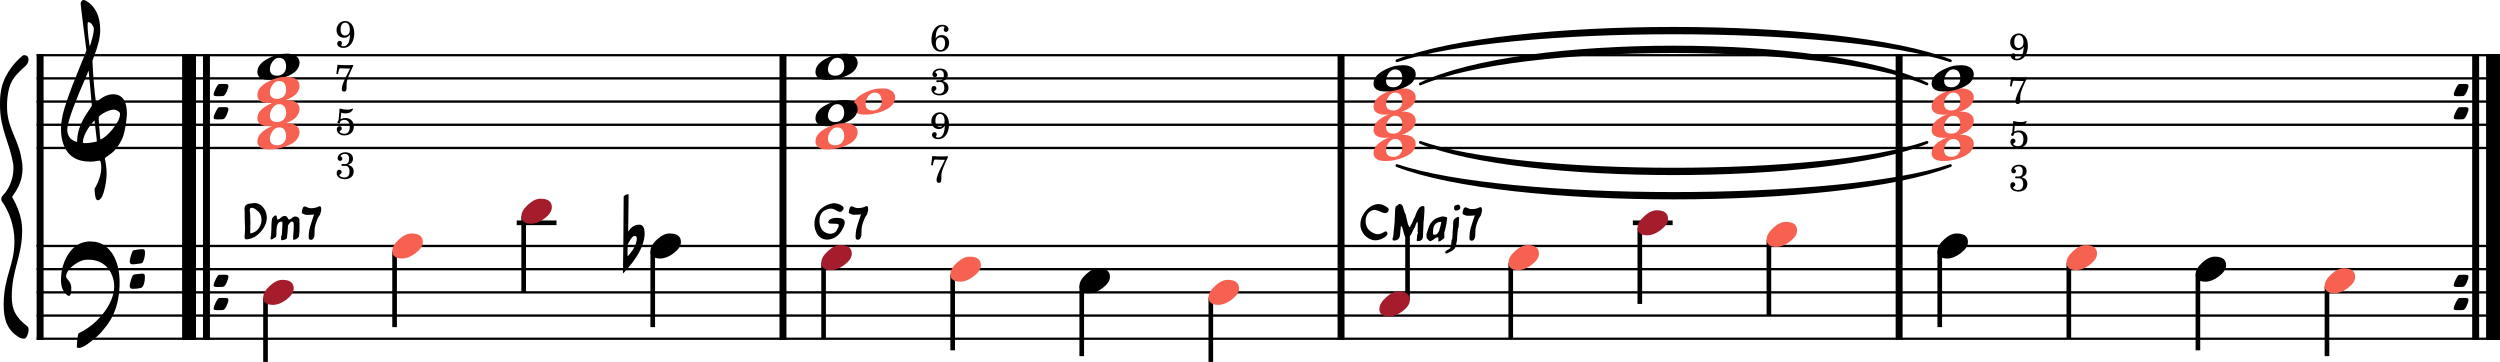 <?xml version="1.0" encoding="UTF-8" standalone="no"?>
<svg
   width="2673.992"
   height="387.11"
   viewBox="0 0 2673.992 387.11"
   version="1.2"
   id="svg467"
   sodipodi:docname="walking_bass_2.svg"
   inkscape:version="1.3.2 (1:1.3.2+202311252150+091e20ef0f)"
   xmlns:inkscape="http://www.inkscape.org/namespaces/inkscape"
   xmlns:sodipodi="http://sodipodi.sourceforge.net/DTD/sodipodi-0.dtd"
   xmlns="http://www.w3.org/2000/svg"
   xmlns:svg="http://www.w3.org/2000/svg"
   xmlns:rdf="http://www.w3.org/1999/02/22-rdf-syntax-ns#"
   xmlns:cc="http://creativecommons.org/ns#"
   xmlns:dc="http://purl.org/dc/elements/1.1/">
  <defs
     id="defs467" />
  <sodipodi:namedview
     id="namedview467"
     pagecolor="#ffffff"
     bordercolor="#666666"
     borderopacity="1.0"
     inkscape:showpageshadow="2"
     inkscape:pageopacity="0.0"
     inkscape:pagecheckerboard="0"
     inkscape:deskcolor="#d1d1d1"
     inkscape:zoom="0.25227273"
     inkscape:cx="1355.6757"
     inkscape:cy="564.86486"
     inkscape:window-width="1920"
     inkscape:window-height="1177"
     inkscape:window-x="1920"
     inkscape:window-y="0"
     inkscape:window-maximized="1"
     inkscape:current-layer="svg467" />
  <title
     id="title1">gamme_majeure_2 (4)</title>
  <desc
     id="desc1">Generated by MuseScore Studio 4.4.1</desc>
  <polyline
     class="StaffLines"
     fill="none"
     stroke="#000000"
     stroke-width="2.48"
     stroke-linejoin="bevel"
     points="212.598,1475.81 2847.4,1475.81"
     id="polyline21"
     transform="translate(-173.408,-1416.77)" />
  <polyline
     class="StaffLines"
     fill="none"
     stroke="#000000"
     stroke-width="2.48"
     stroke-linejoin="bevel"
     points="212.598,1500.61 2847.4,1500.61"
     id="polyline22"
     transform="translate(-173.408,-1416.77)" />
  <polyline
     class="StaffLines"
     fill="none"
     stroke="#000000"
     stroke-width="2.48"
     stroke-linejoin="bevel"
     points="212.598,1525.41 2847.4,1525.41"
     id="polyline23"
     transform="translate(-173.408,-1416.77)" />
  <polyline
     class="StaffLines"
     fill="none"
     stroke="#000000"
     stroke-width="2.48"
     stroke-linejoin="bevel"
     points="212.598,1550.21 2847.4,1550.21"
     id="polyline24"
     transform="translate(-173.408,-1416.77)" />
  <polyline
     class="StaffLines"
     fill="none"
     stroke="#000000"
     stroke-width="2.48"
     stroke-linejoin="bevel"
     points="212.598,1575.01 2847.4,1575.01"
     id="polyline25"
     transform="translate(-173.408,-1416.77)" />
  <polyline
     class="StaffLines"
     fill="none"
     stroke="#000000"
     stroke-width="2.48"
     stroke-linejoin="bevel"
     points="212.598,1679.88 2847.4,1679.88"
     id="polyline26"
     transform="translate(-173.408,-1416.77)" />
  <polyline
     class="StaffLines"
     fill="none"
     stroke="#000000"
     stroke-width="2.48"
     stroke-linejoin="bevel"
     points="212.598,1704.68 2847.4,1704.68"
     id="polyline27"
     transform="translate(-173.408,-1416.77)" />
  <polyline
     class="StaffLines"
     fill="none"
     stroke="#000000"
     stroke-width="2.48"
     stroke-linejoin="bevel"
     points="212.598,1729.48 2847.4,1729.48"
     id="polyline28"
     transform="translate(-173.408,-1416.77)" />
  <polyline
     class="StaffLines"
     fill="none"
     stroke="#000000"
     stroke-width="2.48"
     stroke-linejoin="bevel"
     points="212.598,1754.28 2847.4,1754.28"
     id="polyline29"
     transform="translate(-173.408,-1416.77)" />
  <polyline
     class="StaffLines"
     fill="none"
     stroke="#000000"
     stroke-width="2.48"
     stroke-linejoin="bevel"
     points="212.598,1779.08 2847.4,1779.08"
     id="polyline30"
     transform="translate(-173.408,-1416.77)" />
  <path
     class="TieSegment"
     stroke="#000000"
     stroke-width="2.98"
     stroke-linecap="round"
     stroke-linejoin="round"
     fill-rule="evenodd"
     d="m 1667.56,1481.76 c 118.39,-46.24 473.56,-46.24 591.95,0 -118.39,-39.79 -473.56,-39.79 -591.95,0"
     id="path66"
     transform="translate(-173.408,-1416.77)" />
  <path
     class="TieSegment"
     stroke="#000000"
     stroke-width="2.98"
     stroke-linecap="round"
     stroke-linejoin="round"
     fill-rule="evenodd"
     d="m 1692.6,1506.56 c 108.37,-52.57 433.5,-52.57 541.87,0 -108.37,-46.12 -433.5,-46.12 -541.87,0"
     id="path67"
     transform="translate(-173.408,-1416.77)" />
  <path
     class="TieSegment"
     stroke="#000000"
     stroke-width="2.98"
     stroke-linecap="round"
     stroke-linejoin="round"
     fill-rule="evenodd"
     d="m 1692.6,1569.06 c 108.37,38.19 433.5,38.19 541.87,0 -108.37,44.64 -433.5,44.64 -541.87,0"
     id="path68"
     transform="translate(-173.408,-1416.77)" />
  <path
     class="TieSegment"
     stroke="#000000"
     stroke-width="2.98"
     stroke-linecap="round"
     stroke-linejoin="round"
     fill-rule="evenodd"
     d="m 1667.56,1593.86 c 118.39,39.79 473.56,39.79 591.95,0 -118.39,46.24 -473.56,46.24 -591.95,0"
     id="path69"
     transform="translate(-173.408,-1416.77)" />
  <path
     class="BarLine"
     transform="matrix(0.992,0,0,0.992,2624.502,108.64)"
     d="m 5.906,-5.797 c 2.891,0 4.5,-0.109 5,-0.406 1,-0.594 2.094,-2.094 3.188,-4.594 1.203,-2.703 1.812,-4.703 1.812,-6 0,-2.297 -1.812,-2.203 -5.609,-2.203 -2.594,0 -4.094,0 -4.5,0.094 C 4.906,-18.594 3.703,-17 2.203,-14 0.703,-11.094 0,-8.906 0,-7.594 c 0,1.891 1.797,1.797 5.906,1.797"
     id="path81" />
  <path
     class="BarLine"
     transform="matrix(0.992,0,0,0.992,2624.502,133.44)"
     d="m 5.906,-5.797 c 2.891,0 4.5,-0.109 5,-0.406 1,-0.594 2.094,-2.094 3.188,-4.594 1.203,-2.703 1.812,-4.703 1.812,-6 0,-2.297 -1.812,-2.203 -5.609,-2.203 -2.594,0 -4.094,0 -4.5,0.094 C 4.906,-18.594 3.703,-17 2.203,-14 0.703,-11.094 0,-8.906 0,-7.594 c 0,1.891 1.797,1.797 5.906,1.797"
     id="path82" />
  <polyline
     class="BarLine"
     fill="none"
     stroke="#000000"
     stroke-width="7.44"
     stroke-linejoin="bevel"
     points="2821.36,1474.57 2821.36,1679.88"
     id="polyline82"
     transform="translate(-173.408,-1416.77)" />
  <polyline
     class="BarLine"
     fill="none"
     stroke="#000000"
     stroke-width="14.88"
     stroke-linejoin="bevel"
     points="2839.96,1474.57 2839.96,1679.88"
     id="polyline83"
     transform="translate(-173.408,-1416.77)" />
  <polyline
     class="BarLine"
     fill="none"
     stroke="#000000"
     stroke-width="7.44"
     stroke-linejoin="bevel"
     points="2204.71,1474.57 2204.71,1679.88"
     id="polyline84"
     transform="translate(-173.408,-1416.77)" />
  <polyline
     class="BarLine"
     fill="none"
     stroke="#000000"
     stroke-width="7.44"
     stroke-linejoin="bevel"
     points="1607.79,1474.57 1607.79,1679.88"
     id="polyline86"
     transform="translate(-173.408,-1416.77)" />
  <polyline
     class="BarLine"
     fill="none"
     stroke="#000000"
     stroke-width="7.44"
     stroke-linejoin="bevel"
     points="1010.88,1474.57 1010.88,1679.88"
     id="polyline87"
     transform="translate(-173.408,-1416.77)" />
  <polyline
     class="BarLine"
     fill="none"
     stroke="#000000"
     stroke-width="14.88"
     stroke-linejoin="bevel"
     points="375.628,1474.57 375.628,1679.88"
     id="polyline88"
     transform="translate(-173.408,-1416.77)" />
  <polyline
     class="BarLine"
     fill="none"
     stroke="#000000"
     stroke-width="7.44"
     stroke-linejoin="bevel"
     points="394.228,1474.57 394.228,1679.88"
     id="polyline89"
     transform="translate(-173.408,-1416.77)" />
  <path
     class="BarLine"
     transform="matrix(0.992,0,0,0.992,228.508,108.64)"
     d="m 5.906,-5.797 c 2.891,0 4.5,-0.109 5,-0.406 1,-0.594 2.094,-2.094 3.188,-4.594 1.203,-2.703 1.812,-4.703 1.812,-6 0,-2.297 -1.812,-2.203 -5.609,-2.203 -2.594,0 -4.094,0 -4.5,0.094 C 4.906,-18.594 3.703,-17 2.203,-14 0.703,-11.094 0,-8.906 0,-7.594 c 0,1.891 1.797,1.797 5.906,1.797"
     id="path89" />
  <path
     class="BarLine"
     transform="matrix(0.992,0,0,0.992,228.508,133.44)"
     d="m 5.906,-5.797 c 2.891,0 4.5,-0.109 5,-0.406 1,-0.594 2.094,-2.094 3.188,-4.594 1.203,-2.703 1.812,-4.703 1.812,-6 0,-2.297 -1.812,-2.203 -5.609,-2.203 -2.594,0 -4.094,0 -4.5,0.094 C 4.906,-18.594 3.703,-17 2.203,-14 0.703,-11.094 0,-8.906 0,-7.594 c 0,1.891 1.797,1.797 5.906,1.797"
     id="path90" />
  <polyline
     class="BarLine"
     fill="none"
     stroke="#000000"
     stroke-width="7.44"
     stroke-linejoin="bevel"
     points="216.318,1474.57 216.318,1679.88"
     id="polyline91"
     transform="translate(-173.408,-1416.77)" />
  <polyline
     class="BarLine"
     fill="none"
     stroke="#000000"
     stroke-width="7.44"
     stroke-linejoin="bevel"
     points="1607.79,1678.64 1607.79,1780.32"
     id="polyline102"
     transform="translate(-173.408,-1416.77)" />
  <polyline
     class="BarLine"
     fill="none"
     stroke="#000000"
     stroke-width="7.44"
     stroke-linejoin="bevel"
     points="2204.71,1678.64 2204.71,1780.32"
     id="polyline109"
     transform="translate(-173.408,-1416.77)" />
  <path
     class="BarLine"
     transform="matrix(0.992,0,0,0.992,2624.502,312.71)"
     d="m 5.906,-5.797 c 2.891,0 4.5,-0.109 5,-0.406 1,-0.594 2.094,-2.094 3.188,-4.594 1.203,-2.703 1.812,-4.703 1.812,-6 0,-2.297 -1.812,-2.203 -5.609,-2.203 -2.594,0 -4.094,0 -4.5,0.094 C 4.906,-18.594 3.703,-17 2.203,-14 0.703,-11.094 0,-8.906 0,-7.594 c 0,1.891 1.797,1.797 5.906,1.797"
     id="path111" />
  <path
     class="BarLine"
     transform="matrix(0.992,0,0,0.992,2624.502,337.51)"
     d="m 5.906,-5.797 c 2.891,0 4.5,-0.109 5,-0.406 1,-0.594 2.094,-2.094 3.188,-4.594 1.203,-2.703 1.812,-4.703 1.812,-6 0,-2.297 -1.812,-2.203 -5.609,-2.203 -2.594,0 -4.094,0 -4.5,0.094 C 4.906,-18.594 3.703,-17 2.203,-14 0.703,-11.094 0,-8.906 0,-7.594 c 0,1.891 1.797,1.797 5.906,1.797"
     id="path112" />
  <polyline
     class="BarLine"
     fill="none"
     stroke="#000000"
     stroke-width="7.44"
     stroke-linejoin="bevel"
     points="2821.36,1678.64 2821.36,1780.32"
     id="polyline112"
     transform="translate(-173.408,-1416.77)" />
  <polyline
     class="BarLine"
     fill="none"
     stroke="#000000"
     stroke-width="14.88"
     stroke-linejoin="bevel"
     points="2839.96,1678.64 2839.96,1780.32"
     id="polyline113"
     transform="translate(-173.408,-1416.77)" />
  <polyline
     class="BarLine"
     fill="none"
     stroke="#000000"
     stroke-width="7.44"
     stroke-linejoin="bevel"
     points="1010.88,1678.64 1010.88,1780.32"
     id="polyline114"
     transform="translate(-173.408,-1416.77)" />
  <polyline
     class="BarLine"
     fill="none"
     stroke="#000000"
     stroke-width="14.88"
     stroke-linejoin="bevel"
     points="375.628,1678.64 375.628,1780.32"
     id="polyline115"
     transform="translate(-173.408,-1416.77)" />
  <polyline
     class="BarLine"
     fill="none"
     stroke="#000000"
     stroke-width="7.44"
     stroke-linejoin="bevel"
     points="394.228,1678.64 394.228,1780.32"
     id="polyline116"
     transform="translate(-173.408,-1416.77)" />
  <path
     class="BarLine"
     transform="matrix(0.992,0,0,0.992,228.508,312.71)"
     d="m 5.906,-5.797 c 2.891,0 4.5,-0.109 5,-0.406 1,-0.594 2.094,-2.094 3.188,-4.594 1.203,-2.703 1.812,-4.703 1.812,-6 0,-2.297 -1.812,-2.203 -5.609,-2.203 -2.594,0 -4.094,0 -4.5,0.094 C 4.906,-18.594 3.703,-17 2.203,-14 0.703,-11.094 0,-8.906 0,-7.594 c 0,1.891 1.797,1.797 5.906,1.797"
     id="path116" />
  <path
     class="BarLine"
     transform="matrix(0.992,0,0,0.992,228.508,337.51)"
     d="m 5.906,-5.797 c 2.891,0 4.5,-0.109 5,-0.406 1,-0.594 2.094,-2.094 3.188,-4.594 1.203,-2.703 1.812,-4.703 1.812,-6 0,-2.297 -1.812,-2.203 -5.609,-2.203 -2.594,0 -4.094,0 -4.5,0.094 C 4.906,-18.594 3.703,-17 2.203,-14 0.703,-11.094 0,-8.906 0,-7.594 c 0,1.891 1.797,1.797 5.906,1.797"
     id="path117" />
  <polyline
     class="BarLine"
     fill="none"
     stroke="#000000"
     stroke-width="7.44"
     stroke-linejoin="bevel"
     points="216.318,1678.64 216.318,1780.32"
     id="polyline117"
     transform="translate(-173.408,-1416.77)" />
  <path
     class="Accidental"
     transform="matrix(0.992,0,0,0.992,666.288,263.11)"
     d="m 17.594,-23 c -4.797,0 -8.688,2.703 -10.797,6 -0.297,0.703 -1,1.406 -1.094,1.406 -0.109,0 0,-1.203 0,-3.312 0,-4.797 0.094,-15.5 0.391,-31.797 v -5.203 c -2.797,0.109 -3.891,1 -5.297,2.5 L 0.594,-25.609 C 0.594,-7 0.297,6.5 0.203,15 0.094,24.094 0,27.797 0,29 0,29.203 0.094,29.609 0.203,29.609 0.406,29.609 1.5,28.203 3.703,25.703 5.906,23.203 8,20.5 9.5,18.797 17.594,8.297 22,-1 23.203,-10 c 0.203,-1.203 0.203,-2.5 0.203,-3.5 0,-5.203 -1.406,-9.5 -5.812,-9.5 M 15,-7.703 c 0,0.5 -0.094,0.906 -0.203,1.609 -0.703,4.297 -2.594,8.797 -6.5,13.391 -0.891,1 -1.797,2.5 -2.703,3.297 -0.297,0.312 -0.5,0.203 -0.594,0.203 -0.094,0 0,0 0,-0.594 V -1 C 5.094,-1.797 5.797,-3 6.797,-4.703 8.094,-7 10.297,-10.906 12.797,-10.906 c 1.5,0 2.203,1.5 2.203,3.203"
     id="path135" />
  <polyline
     class="LedgerLine"
     fill="none"
     stroke="#000000"
     stroke-width="4.96"
     stroke-linejoin="bevel"
     points="726.081,1655.08 768.629,1655.08"
     id="polyline147"
     transform="translate(-173.408,-1416.77)" />
  <polyline
     class="LedgerLine"
     fill="none"
     stroke="#000000"
     stroke-width="4.96"
     stroke-linejoin="bevel"
     points="1919.92,1655.08 1962.46,1655.08"
     id="polyline148"
     transform="translate(-173.408,-1416.77)" />
  <polyline
     class="Stem"
     fill="none"
     stroke="#000000"
     stroke-width="4.96"
     stroke-linejoin="bevel"
     points="2065.42,1673.13 2065.42,1754.28"
     id="polyline178"
     transform="translate(-173.408,-1416.77)" />
  <polyline
     class="Stem"
     fill="none"
     stroke="#000000"
     stroke-width="4.96"
     stroke-linejoin="bevel"
     points="1927.36,1660.73 1927.36,1741.88"
     id="polyline182"
     transform="translate(-173.408,-1416.77)" />
  <polyline
     class="Stem"
     fill="none"
     stroke="#000000"
     stroke-width="4.96"
     stroke-linejoin="bevel"
     points="1789.3,1697.93 1789.3,1779.08"
     id="polyline183"
     transform="translate(-173.408,-1416.77)" />
  <polyline
     class="Stem"
     fill="none"
     stroke="#000000"
     stroke-width="4.96"
     stroke-linejoin="bevel"
     points="1054.32,1697.93 1054.32,1779.08"
     id="polyline184"
     transform="translate(-173.408,-1416.77)" />
  <polyline
     class="Stem"
     fill="none"
     stroke="#000000"
     stroke-width="4.96"
     stroke-linejoin="bevel"
     points="1678.91,1737.61 1678.91,1661.28"
     id="polyline187"
     transform="translate(-173.408,-1416.77)" />
  <polyline
     class="Stem"
     fill="none"
     stroke="#000000"
     stroke-width="4.96"
     stroke-linejoin="bevel"
     points="1192.38,1710.33 1192.38,1791.48"
     id="polyline188"
     transform="translate(-173.408,-1416.77)" />
  <polyline
     class="Stem"
     fill="none"
     stroke="#000000"
     stroke-width="4.96"
     stroke-linejoin="bevel"
     points="2248.16,1685.53 2248.16,1766.68"
     id="polyline189"
     transform="translate(-173.408,-1416.77)" />
  <polyline
     class="Stem"
     fill="none"
     stroke="#000000"
     stroke-width="4.96"
     stroke-linejoin="bevel"
     points="1330.44,1722.73 1330.44,1797.68"
     id="polyline191"
     transform="translate(-173.408,-1416.77)" />
  <polyline
     class="Stem"
     fill="none"
     stroke="#000000"
     stroke-width="4.96"
     stroke-linejoin="bevel"
     points="2386.22,1697.93 2386.22,1779.08"
     id="polyline192"
     transform="translate(-173.408,-1416.77)" />
  <polyline
     class="Stem"
     fill="none"
     stroke="#000000"
     stroke-width="4.96"
     stroke-linejoin="bevel"
     points="2524.28,1710.33 2524.28,1791.48"
     id="polyline193"
     transform="translate(-173.408,-1416.77)" />
  <polyline
     class="Stem"
     fill="none"
     stroke="#000000"
     stroke-width="4.96"
     stroke-linejoin="bevel"
     points="2662.33,1722.73 2662.33,1797.68"
     id="polyline194"
     transform="translate(-173.408,-1416.77)" />
  <polyline
     class="Stem"
     fill="none"
     stroke="#000000"
     stroke-width="4.96"
     stroke-linejoin="bevel"
     points="1468.5,1735.13 1468.5,1803.88"
     id="polyline195"
     transform="translate(-173.408,-1416.77)" />
  <polyline
     class="Stem"
     fill="none"
     stroke="#000000"
     stroke-width="4.96"
     stroke-linejoin="bevel"
     points="871.579,1685.53 871.579,1766.68"
     id="polyline210"
     transform="translate(-173.408,-1416.77)" />
  <polyline
     class="Stem"
     fill="none"
     stroke="#000000"
     stroke-width="4.96"
     stroke-linejoin="bevel"
     points="457.406,1735.13 457.406,1803.88"
     id="polyline212"
     transform="translate(-173.408,-1416.77)" />
  <polyline
     class="Stem"
     fill="none"
     stroke="#000000"
     stroke-width="4.96"
     stroke-linejoin="bevel"
     points="733.521,1648.33 733.521,1729.48"
     id="polyline213"
     transform="translate(-173.408,-1416.77)" />
  <polyline
     class="Stem"
     fill="none"
     stroke="#000000"
     stroke-width="4.96"
     stroke-linejoin="bevel"
     points="595.464,1685.53 595.464,1766.68"
     id="polyline214"
     transform="translate(-173.408,-1416.77)" />
  <path
     class="Note"
     fill="#f66151"
     transform="matrix(0.992,0,0,0.992,1469.112,108.64)"
     d="m 32,-14.203 c -1.797,0 -3.5,0.109 -5.594,0.297 C 22.094,-13.5 17.5,-11.906 12.703,-9.5 5.406,-5.906 1.297,-1.703 0.297,3 0.094,3.906 0,4.797 0,5.594 c 0,5.703 4.797,8.5 12.594,8.5 2.203,0 4,-0.094 5.312,-0.188 C 27,12.703 36.703,9.406 41.609,4.5 43.5,2.5 45.5,-0.797 45.5,-4.406 45.5,-11 39.406,-14.203 32,-14.203 M 13.5,2.5 c 0,-2.406 0.906,-4.797 1.797,-6.406 C 17,-7 19.703,-9.703 23.406,-9.703 28.703,-9.703 31,-5.797 31,0.094 30.906,6 26.703,9.594 21.406,9.594 16.594,9.594 13.5,7.406 13.5,2.5"
     id="path216" />
  <path
     class="Note"
     fill="#f66151"
     transform="matrix(0.992,0,0,0.992,2066.022,158.24)"
     d="m 32,-14.203 c -1.797,0 -3.5,0.109 -5.594,0.297 C 22.094,-13.5 17.5,-11.906 12.703,-9.5 5.406,-5.906 1.297,-1.703 0.297,3 0.094,3.906 0,4.797 0,5.594 c 0,5.703 4.797,8.5 12.594,8.5 2.203,0 4,-0.094 5.312,-0.188 C 27,12.703 36.703,9.406 41.609,4.5 43.5,2.5 45.5,-0.797 45.5,-4.406 45.5,-11 39.406,-14.203 32,-14.203 M 13.5,2.5 c 0,-2.406 0.906,-4.797 1.797,-6.406 C 17,-7 19.703,-9.703 23.406,-9.703 28.703,-9.703 31,-5.797 31,0.094 30.906,6 26.703,9.594 21.406,9.594 16.594,9.594 13.5,7.406 13.5,2.5"
     id="path219" />
  <path
     class="Note"
     fill="#f66151"
     transform="matrix(0.992,0,0,0.992,2066.022,133.44)"
     d="m 32,-14.203 c -1.797,0 -3.5,0.109 -5.594,0.297 C 22.094,-13.5 17.5,-11.906 12.703,-9.5 5.406,-5.906 1.297,-1.703 0.297,3 0.094,3.906 0,4.797 0,5.594 c 0,5.703 4.797,8.5 12.594,8.5 2.203,0 4,-0.094 5.312,-0.188 C 27,12.703 36.703,9.406 41.609,4.5 43.5,2.5 45.5,-0.797 45.5,-4.406 45.5,-11 39.406,-14.203 32,-14.203 M 13.5,2.5 c 0,-2.406 0.906,-4.797 1.797,-6.406 C 17,-7 19.703,-9.703 23.406,-9.703 28.703,-9.703 31,-5.797 31,0.094 30.906,6 26.703,9.594 21.406,9.594 16.594,9.594 13.5,7.406 13.5,2.5"
     id="path221" />
  <path
     class="Note"
     fill="#f66151"
     transform="matrix(0.992,0,0,0.992,2066.022,108.64)"
     d="m 32,-14.203 c -1.797,0 -3.5,0.109 -5.594,0.297 C 22.094,-13.5 17.5,-11.906 12.703,-9.5 5.406,-5.906 1.297,-1.703 0.297,3 0.094,3.906 0,4.797 0,5.594 c 0,5.703 4.797,8.5 12.594,8.5 2.203,0 4,-0.094 5.312,-0.188 C 27,12.703 36.703,9.406 41.609,4.5 43.5,2.5 45.5,-0.797 45.5,-4.406 45.5,-11 39.406,-14.203 32,-14.203 M 13.5,2.5 c 0,-2.406 0.906,-4.797 1.797,-6.406 C 17,-7 19.703,-9.703 23.406,-9.703 28.703,-9.703 31,-5.797 31,0.094 30.906,6 26.703,9.594 21.406,9.594 16.594,9.594 13.5,7.406 13.5,2.5"
     id="path222" />
  <path
     class="Note"
     transform="matrix(0.992,0,0,0.992,2066.022,83.84)"
     d="m 32,-14.203 c -1.797,0 -3.5,0.109 -5.594,0.297 C 22.094,-13.5 17.5,-11.906 12.703,-9.5 5.406,-5.906 1.297,-1.703 0.297,3 0.094,3.906 0,4.797 0,5.594 c 0,5.703 4.797,8.5 12.594,8.5 2.203,0 4,-0.094 5.312,-0.188 C 27,12.703 36.703,9.406 41.609,4.5 43.5,2.5 45.5,-0.797 45.5,-4.406 45.5,-11 39.406,-14.203 32,-14.203 M 13.5,2.5 c 0,-2.406 0.906,-4.797 1.797,-6.406 C 17,-7 19.703,-9.703 23.406,-9.703 28.703,-9.703 31,-5.797 31,0.094 30.906,6 26.703,9.594 21.406,9.594 16.594,9.594 13.5,7.406 13.5,2.5"
     id="path223" />
  <path
     class="Note"
     transform="matrix(0.992,0,0,0.992,872.192,71.44)"
     d="m 32,-14.203 c -1.797,0 -3.5,0.109 -5.594,0.297 C 22.094,-13.5 17.5,-11.906 12.703,-9.5 5.406,-5.906 1.297,-1.703 0.297,3 0.094,3.906 0,4.797 0,5.594 c 0,5.703 4.797,8.5 12.594,8.5 2.203,0 4,-0.094 5.312,-0.188 C 27,12.703 36.703,9.406 41.609,4.5 43.5,2.5 45.5,-0.797 45.5,-4.406 45.5,-11 39.406,-14.203 32,-14.203 M 13.5,2.5 c 0,-2.406 0.906,-4.797 1.797,-6.406 C 17,-7 19.703,-9.703 23.406,-9.703 28.703,-9.703 31,-5.797 31,0.094 30.906,6 26.703,9.594 21.406,9.594 16.594,9.594 13.5,7.406 13.5,2.5"
     id="path240" />
  <path
     class="Note"
     fill="#f66151"
     transform="matrix(0.992,0,0,0.992,912.352,108.64)"
     d="m 32,-14.203 c -1.797,0 -3.5,0.109 -5.594,0.297 C 22.094,-13.5 17.5,-11.906 12.703,-9.5 5.406,-5.906 1.297,-1.703 0.297,3 0.094,3.906 0,4.797 0,5.594 c 0,5.703 4.797,8.5 12.594,8.5 2.203,0 4,-0.094 5.312,-0.188 C 27,12.703 36.703,9.406 41.609,4.5 43.5,2.5 45.5,-0.797 45.5,-4.406 45.5,-11 39.406,-14.203 32,-14.203 M 13.5,2.5 c 0,-2.406 0.906,-4.797 1.797,-6.406 C 17,-7 19.703,-9.703 23.406,-9.703 28.703,-9.703 31,-5.797 31,0.094 30.906,6 26.703,9.594 21.406,9.594 16.594,9.594 13.5,7.406 13.5,2.5"
     id="path241" />
  <path
     class="Note"
     transform="matrix(0.992,0,0,0.992,872.192,121.04)"
     d="m 32,-14.203 c -1.797,0 -3.5,0.109 -5.594,0.297 C 22.094,-13.5 17.5,-11.906 12.703,-9.5 5.406,-5.906 1.297,-1.703 0.297,3 0.094,3.906 0,4.797 0,5.594 c 0,5.703 4.797,8.5 12.594,8.5 2.203,0 4,-0.094 5.312,-0.188 C 27,12.703 36.703,9.406 41.609,4.5 43.5,2.5 45.5,-0.797 45.5,-4.406 45.5,-11 39.406,-14.203 32,-14.203 M 13.5,2.5 c 0,-2.406 0.906,-4.797 1.797,-6.406 C 17,-7 19.703,-9.703 23.406,-9.703 28.703,-9.703 31,-5.797 31,0.094 30.906,6 26.703,9.594 21.406,9.594 16.594,9.594 13.5,7.406 13.5,2.5"
     id="path242" />
  <path
     class="Note"
     fill="#f66151"
     transform="matrix(0.992,0,0,0.992,872.192,145.84)"
     d="m 32,-14.203 c -1.797,0 -3.5,0.109 -5.594,0.297 C 22.094,-13.5 17.5,-11.906 12.703,-9.5 5.406,-5.906 1.297,-1.703 0.297,3 0.094,3.906 0,4.797 0,5.594 c 0,5.703 4.797,8.5 12.594,8.5 2.203,0 4,-0.094 5.312,-0.188 C 27,12.703 36.703,9.406 41.609,4.5 43.5,2.5 45.5,-0.797 45.5,-4.406 45.5,-11 39.406,-14.203 32,-14.203 M 13.5,2.5 c 0,-2.406 0.906,-4.797 1.797,-6.406 C 17,-7 19.703,-9.703 23.406,-9.703 28.703,-9.703 31,-5.797 31,0.094 30.906,6 26.703,9.594 21.406,9.594 16.594,9.594 13.5,7.406 13.5,2.5"
     id="path243" />
  <path
     class="Note"
     transform="matrix(0.992,0,0,0.992,275.271,71.44)"
     d="m 32,-14.203 c -1.797,0 -3.5,0.109 -5.594,0.297 C 22.094,-13.5 17.5,-11.906 12.703,-9.5 5.406,-5.906 1.297,-1.703 0.297,3 0.094,3.906 0,4.797 0,5.594 c 0,5.703 4.797,8.5 12.594,8.5 2.203,0 4,-0.094 5.312,-0.188 C 27,12.703 36.703,9.406 41.609,4.5 43.5,2.5 45.5,-0.797 45.5,-4.406 45.5,-11 39.406,-14.203 32,-14.203 M 13.5,2.5 c 0,-2.406 0.906,-4.797 1.797,-6.406 C 17,-7 19.703,-9.703 23.406,-9.703 28.703,-9.703 31,-5.797 31,0.094 30.906,6 26.703,9.594 21.406,9.594 16.594,9.594 13.5,7.406 13.5,2.5"
     id="path249" />
  <path
     class="Note"
     fill="#f66151"
     transform="matrix(0.992,0,0,0.992,275.271,96.24)"
     d="m 32,-14.203 c -1.797,0 -3.5,0.109 -5.594,0.297 C 22.094,-13.5 17.5,-11.906 12.703,-9.5 5.406,-5.906 1.297,-1.703 0.297,3 0.094,3.906 0,4.797 0,5.594 c 0,5.703 4.797,8.5 12.594,8.5 2.203,0 4,-0.094 5.312,-0.188 C 27,12.703 36.703,9.406 41.609,4.5 43.5,2.5 45.5,-0.797 45.5,-4.406 45.5,-11 39.406,-14.203 32,-14.203 M 13.5,2.5 c 0,-2.406 0.906,-4.797 1.797,-6.406 C 17,-7 19.703,-9.703 23.406,-9.703 28.703,-9.703 31,-5.797 31,0.094 30.906,6 26.703,9.594 21.406,9.594 16.594,9.594 13.5,7.406 13.5,2.5"
     id="path250" />
  <path
     class="Note"
     fill="#f66151"
     transform="matrix(0.992,0,0,0.992,275.271,121.04)"
     d="m 32,-14.203 c -1.797,0 -3.5,0.109 -5.594,0.297 C 22.094,-13.5 17.5,-11.906 12.703,-9.5 5.406,-5.906 1.297,-1.703 0.297,3 0.094,3.906 0,4.797 0,5.594 c 0,5.703 4.797,8.5 12.594,8.5 2.203,0 4,-0.094 5.312,-0.188 C 27,12.703 36.703,9.406 41.609,4.5 43.5,2.5 45.5,-0.797 45.5,-4.406 45.5,-11 39.406,-14.203 32,-14.203 M 13.5,2.5 c 0,-2.406 0.906,-4.797 1.797,-6.406 C 17,-7 19.703,-9.703 23.406,-9.703 28.703,-9.703 31,-5.797 31,0.094 30.906,6 26.703,9.594 21.406,9.594 16.594,9.594 13.5,7.406 13.5,2.5"
     id="path251" />
  <path
     class="Note"
     fill="#f66151"
     transform="matrix(0.992,0,0,0.992,275.271,145.84)"
     d="m 32,-14.203 c -1.797,0 -3.5,0.109 -5.594,0.297 C 22.094,-13.5 17.5,-11.906 12.703,-9.5 5.406,-5.906 1.297,-1.703 0.297,3 0.094,3.906 0,4.797 0,5.594 c 0,5.703 4.797,8.5 12.594,8.5 2.203,0 4,-0.094 5.312,-0.188 C 27,12.703 36.703,9.406 41.609,4.5 43.5,2.5 45.5,-0.797 45.5,-4.406 45.5,-11 39.406,-14.203 32,-14.203 M 13.5,2.5 c 0,-2.406 0.906,-4.797 1.797,-6.406 C 17,-7 19.703,-9.703 23.406,-9.703 28.703,-9.703 31,-5.797 31,0.094 30.906,6 26.703,9.594 21.406,9.594 16.594,9.594 13.5,7.406 13.5,2.5"
     id="path252" />
  <path
     class="Note"
     fill="#f66151"
     transform="matrix(0.992,0,0,0.992,1469.112,158.24)"
     d="m 32,-14.203 c -1.797,0 -3.5,0.109 -5.594,0.297 C 22.094,-13.5 17.5,-11.906 12.703,-9.5 5.406,-5.906 1.297,-1.703 0.297,3 0.094,3.906 0,4.797 0,5.594 c 0,5.703 4.797,8.5 12.594,8.5 2.203,0 4,-0.094 5.312,-0.188 C 27,12.703 36.703,9.406 41.609,4.5 43.5,2.5 45.5,-0.797 45.5,-4.406 45.5,-11 39.406,-14.203 32,-14.203 M 13.5,2.5 c 0,-2.406 0.906,-4.797 1.797,-6.406 C 17,-7 19.703,-9.703 23.406,-9.703 28.703,-9.703 31,-5.797 31,0.094 30.906,6 26.703,9.594 21.406,9.594 16.594,9.594 13.5,7.406 13.5,2.5"
     id="path267" />
  <path
     class="Note"
     transform="matrix(0.992,0,0,0.992,1469.112,83.84)"
     d="m 32,-14.203 c -1.797,0 -3.5,0.109 -5.594,0.297 C 22.094,-13.5 17.5,-11.906 12.703,-9.5 5.406,-5.906 1.297,-1.703 0.297,3 0.094,3.906 0,4.797 0,5.594 c 0,5.703 4.797,8.5 12.594,8.5 2.203,0 4,-0.094 5.312,-0.188 C 27,12.703 36.703,9.406 41.609,4.5 43.5,2.5 45.5,-0.797 45.5,-4.406 45.5,-11 39.406,-14.203 32,-14.203 M 13.5,2.5 c 0,-2.406 0.906,-4.797 1.797,-6.406 C 17,-7 19.703,-9.703 23.406,-9.703 28.703,-9.703 31,-5.797 31,0.094 30.906,6 26.703,9.594 21.406,9.594 16.594,9.594 13.5,7.406 13.5,2.5"
     id="path268" />
  <path
     class="Note"
     fill="#f66151"
     transform="matrix(0.992,0,0,0.992,1469.112,133.44)"
     d="m 32,-14.203 c -1.797,0 -3.5,0.109 -5.594,0.297 C 22.094,-13.5 17.5,-11.906 12.703,-9.5 5.406,-5.906 1.297,-1.703 0.297,3 0.094,3.906 0,4.797 0,5.594 c 0,5.703 4.797,8.5 12.594,8.5 2.203,0 4,-0.094 5.312,-0.188 C 27,12.703 36.703,9.406 41.609,4.5 43.5,2.5 45.5,-0.797 45.5,-4.406 45.5,-11 39.406,-14.203 32,-14.203 M 13.5,2.5 c 0,-2.406 0.906,-4.797 1.797,-6.406 C 17,-7 19.703,-9.703 23.406,-9.703 28.703,-9.703 31,-5.797 31,0.094 30.906,6 26.703,9.594 21.406,9.594 16.594,9.594 13.5,7.406 13.5,2.5"
     id="path269" />
  <path
     class="Note"
     fill="#f66151"
     transform="matrix(0.992,0,0,0.992,2486.442,300.31)"
     d="m 10.594,13.5 c 4.5,0 9.203,-1.797 14.203,-5.5 5.406,-4.094 8.109,-8 8.109,-12.297 0,-6 -4,-9.203 -12.203,-9.203 -4.297,0 -8.797,2.094 -13.609,6.5 C 2.297,-2.594 0,1.5 0,5.703 c 0,3 1.203,5 3.5,6.203 C 5.297,13 7.594,13.5 10.594,13.5"
     id="path299" />
  <path
     class="Note"
     transform="matrix(0.992,0,0,0.992,2348.392,287.91)"
     d="m 10.594,13.5 c 4.5,0 9.203,-1.797 14.203,-5.5 5.406,-4.094 8.109,-8 8.109,-12.297 0,-6 -4,-9.203 -12.203,-9.203 -4.297,0 -8.797,2.094 -13.609,6.5 C 2.297,-2.594 0,1.5 0,5.703 c 0,3 1.203,5 3.5,6.203 C 5.297,13 7.594,13.5 10.594,13.5"
     id="path300" />
  <path
     class="Note"
     fill="#f66151"
     transform="matrix(0.992,0,0,0.992,2210.332,275.51)"
     d="m 10.594,13.5 c 4.5,0 9.203,-1.797 14.203,-5.5 5.406,-4.094 8.109,-8 8.109,-12.297 0,-6 -4,-9.203 -12.203,-9.203 -4.297,0 -8.797,2.094 -13.609,6.5 C 2.297,-2.594 0,1.5 0,5.703 c 0,3 1.203,5 3.5,6.203 C 5.297,13 7.594,13.5 10.594,13.5"
     id="path301" />
  <path
     class="Note"
     transform="matrix(0.992,0,0,0.992,2072.272,263.11)"
     d="m 10.594,13.5 c 4.5,0 9.203,-1.797 14.203,-5.5 5.406,-4.094 8.109,-8 8.109,-12.297 0,-6 -4,-9.203 -12.203,-9.203 -4.297,0 -8.797,2.094 -13.609,6.5 C 2.297,-2.594 0,1.5 0,5.703 c 0,3 1.203,5 3.5,6.203 C 5.297,13 7.594,13.5 10.594,13.5"
     id="path303" />
  <path
     class="Note"
     fill="#f66151"
     transform="matrix(0.992,0,0,0.992,1889.532,250.71)"
     d="m 10.594,13.5 c 4.5,0 9.203,-1.797 14.203,-5.5 5.406,-4.094 8.109,-8 8.109,-12.297 0,-6 -4,-9.203 -12.203,-9.203 -4.297,0 -8.797,2.094 -13.609,6.5 C 2.297,-2.594 0,1.5 0,5.703 c 0,3 1.203,5 3.5,6.203 C 5.297,13 7.594,13.5 10.594,13.5"
     id="path306" />
  <path
     class="Note"
     fill="#a51d2d"
     transform="matrix(0.992,0,0,0.992,1751.472,238.31)"
     d="m 10.594,13.5 c 4.5,0 9.203,-1.797 14.203,-5.5 5.406,-4.094 8.109,-8 8.109,-12.297 0,-6 -4,-9.203 -12.203,-9.203 -4.297,0 -8.797,2.094 -13.609,6.5 C 2.297,-2.594 0,1.5 0,5.703 c 0,3 1.203,5 3.5,6.203 C 5.297,13 7.594,13.5 10.594,13.5"
     id="path307" />
  <path
     class="Note"
     fill="#f66151"
     transform="matrix(0.992,0,0,0.992,1613.412,275.51)"
     d="m 10.594,13.5 c 4.5,0 9.203,-1.797 14.203,-5.5 5.406,-4.094 8.109,-8 8.109,-12.297 0,-6 -4,-9.203 -12.203,-9.203 -4.297,0 -8.797,2.094 -13.609,6.5 C 2.297,-2.594 0,1.5 0,5.703 c 0,3 1.203,5 3.5,6.203 C 5.297,13 7.594,13.5 10.594,13.5"
     id="path308" />
  <path
     class="Note"
     fill="#a51d2d"
     transform="matrix(0.992,0,0,0.992,1475.352,325.11)"
     d="m 10.594,13.5 c 4.5,0 9.203,-1.797 14.203,-5.5 5.406,-4.094 8.109,-8 8.109,-12.297 0,-6 -4,-9.203 -12.203,-9.203 -4.297,0 -8.797,2.094 -13.609,6.5 C 2.297,-2.594 0,1.5 0,5.703 c 0,3 1.203,5 3.5,6.203 C 5.297,13 7.594,13.5 10.594,13.5"
     id="path309" />
  <path
     class="Note"
     fill="#f66151"
     transform="matrix(0.992,0,0,0.992,1292.612,312.71)"
     d="m 10.594,13.5 c 4.5,0 9.203,-1.797 14.203,-5.5 5.406,-4.094 8.109,-8 8.109,-12.297 0,-6 -4,-9.203 -12.203,-9.203 -4.297,0 -8.797,2.094 -13.609,6.5 C 2.297,-2.594 0,1.5 0,5.703 c 0,3 1.203,5 3.5,6.203 C 5.297,13 7.594,13.5 10.594,13.5"
     id="path310" />
  <path
     class="Note"
     transform="matrix(0.992,0,0,0.992,1154.552,300.31)"
     d="m 10.594,13.5 c 4.5,0 9.203,-1.797 14.203,-5.5 5.406,-4.094 8.109,-8 8.109,-12.297 0,-6 -4,-9.203 -12.203,-9.203 -4.297,0 -8.797,2.094 -13.609,6.5 C 2.297,-2.594 0,1.5 0,5.703 c 0,3 1.203,5 3.5,6.203 C 5.297,13 7.594,13.5 10.594,13.5"
     id="path311" />
  <path
     class="Note"
     fill="#f66151"
     transform="matrix(0.992,0,0,0.992,1016.492,287.91)"
     d="m 10.594,13.5 c 4.5,0 9.203,-1.797 14.203,-5.5 5.406,-4.094 8.109,-8 8.109,-12.297 0,-6 -4,-9.203 -12.203,-9.203 -4.297,0 -8.797,2.094 -13.609,6.5 C 2.297,-2.594 0,1.5 0,5.703 c 0,3 1.203,5 3.5,6.203 C 5.297,13 7.594,13.5 10.594,13.5"
     id="path312" />
  <path
     class="Note"
     fill="#a51d2d"
     transform="matrix(0.992,0,0,0.992,878.432,275.51)"
     d="m 10.594,13.5 c 4.5,0 9.203,-1.797 14.203,-5.5 5.406,-4.094 8.109,-8 8.109,-12.297 0,-6 -4,-9.203 -12.203,-9.203 -4.297,0 -8.797,2.094 -13.609,6.5 C 2.297,-2.594 0,1.5 0,5.703 c 0,3 1.203,5 3.5,6.203 C 5.297,13 7.594,13.5 10.594,13.5"
     id="path313" />
  <path
     class="Note"
     transform="matrix(0.992,0,0,0.992,695.691,263.11)"
     d="m 10.594,13.5 c 4.5,0 9.203,-1.797 14.203,-5.5 5.406,-4.094 8.109,-8 8.109,-12.297 0,-6 -4,-9.203 -12.203,-9.203 -4.297,0 -8.797,2.094 -13.609,6.5 C 2.297,-2.594 0,1.5 0,5.703 c 0,3 1.203,5 3.5,6.203 C 5.297,13 7.594,13.5 10.594,13.5"
     id="path316" />
  <path
     class="Note"
     fill="#a51d2d"
     transform="matrix(0.992,0,0,0.992,557.633,225.91)"
     d="m 10.594,13.5 c 4.5,0 9.203,-1.797 14.203,-5.5 5.406,-4.094 8.109,-8 8.109,-12.297 0,-6 -4,-9.203 -12.203,-9.203 -4.297,0 -8.797,2.094 -13.609,6.5 C 2.297,-2.594 0,1.5 0,5.703 c 0,3 1.203,5 3.5,6.203 C 5.297,13 7.594,13.5 10.594,13.5"
     id="path317" />
  <path
     class="Note"
     fill="#f66151"
     transform="matrix(0.992,0,0,0.992,419.576,263.11)"
     d="m 10.594,13.5 c 4.5,0 9.203,-1.797 14.203,-5.5 5.406,-4.094 8.109,-8 8.109,-12.297 0,-6 -4,-9.203 -12.203,-9.203 -4.297,0 -8.797,2.094 -13.609,6.5 C 2.297,-2.594 0,1.5 0,5.703 c 0,3 1.203,5 3.5,6.203 C 5.297,13 7.594,13.5 10.594,13.5"
     id="path318" />
  <path
     class="Note"
     fill="#a51d2d"
     transform="matrix(0.992,0,0,0.992,281.518,312.71)"
     d="m 10.594,13.5 c 4.5,0 9.203,-1.797 14.203,-5.5 5.406,-4.094 8.109,-8 8.109,-12.297 0,-6 -4,-9.203 -12.203,-9.203 -4.297,0 -8.797,2.094 -13.609,6.5 C 2.297,-2.594 0,1.5 0,5.703 c 0,3 1.203,5 3.5,6.203 C 5.297,13 7.594,13.5 10.594,13.5"
     id="path319" />
  <path
     class="Clef"
     transform="matrix(0.992,0,0,0.992,65.23,133.44)"
     d="m 21.203,-130.703 c 0,0.39 0.891,9.094 3,25.5 L 27.406,-80.406 27,-79.109 c -0.5,1.609 -3.203,8.406 -8,20 C 9.594,-36.203 3.703,-19.594 1.5,-9 0.5,-4 0,0.703 0,5.094 0,10.797 0.906,15.906 2.5,20.703 7.094,33.5 16.406,39.797 32,39.797 c 2.5,0 4.703,-0.297 6.906,-0.797 1,-0.203 1.703,-0.297 2.5,-0.297 1,0 1.203,0.797 1.5,2.094 0.391,1.812 0.5,3.703 0.5,5.609 0,7.094 -3,15.297 -6,20.594 l -1.203,2 0.094,2.109 c 0.406,6.297 1.203,10.297 3.5,10.297 0.5,0 1.203,-0.297 2,-0.797 1,-0.797 1.906,-2 2.609,-3.406 2.391,-5 4.797,-15.703 4.797,-25.297 0,-5 -1.094,-12.109 -1.906,-15.297 V 36.5 c 0,-0.203 0,-0.5 0.312,-0.703 1.094,-1 5,-3.797 5.797,-4.297 C 59,27.703 65.109,18.406 67.203,11.906 c 1.406,-4.313 2.5,-10.203 3.406,-18 0.188,-2.109 0.5,-4.109 0.5,-6 0,-3.203 -0.312,-6.312 -1,-9 -2,-8.016 -6.609,-11.812 -14.203,-11.812 -0.797,0 -1.703,0.109 -2.203,0.203 C 48.5,-31.906 43.609,-29.297 39,-25 l -1.297,1.203 -0.203,-2.109 c -1.391,-9.5 -2.5,-22.5 -3.391,-38.891 L 33.906,-69 35.5,-73.5 c 4.5,-11.312 6.797,-20.812 6.797,-28.703 0,-14.906 -5.391,-25.5 -14.797,-31.203 -1.391,-0.797 -2,-1.11 -3.297,-1.11 -1.609,0 -3,2.313 -3,3.813 m 8.594,20 c 0.406,0 0.703,0.094 1.109,0.297 1.594,0.797 3.094,2.593 4.297,5.5 0.203,0.406 0.203,1.203 0.203,2 0,3 -1.109,8.203 -3.5,16 -0.109,0.297 -0.703,2.203 -0.906,2.203 -0.203,-0.203 -0.5,-2.797 -1.203,-8 -0.5,-4.703 -1.094,-9.61 -1.094,-14.61 v -0.796 c 0,-1.594 0.094,-2.594 1.094,-2.594 m 3.406,89.406 v 1 l -2.797,4.203 C 27.5,-12 25.5,-8.703 24.203,-6.297 20.797,0.094 18,7.203 17.5,15.5 c -0.094,2 -0.094,3.094 -0.203,3.094 -0.5,0 -4.391,-1.797 -4.703,-2 C 9.094,14.594 6.797,10.5 6.797,5.297 6.797,4.5 6.906,3.703 7,2.797 8.203,-6.406 15.5,-25.609 28.406,-55 c 0.203,-0.5 1.094,-3.109 1.391,-3.109 0.203,0.203 3.406,36.703 3.406,36.812 M 63.5,-12.703 c 0.203,0.297 0.109,0.609 0.109,1.297 0,4.609 -2.812,9.5 -7.812,15.906 -3.188,3.906 -6.094,6.906 -8.797,8.797 -2.297,1.609 -3.594,2.5 -4.297,2.5 -0.203,0 -0.406,-0.703 -0.5,-2 -0.203,-3.391 -1.5,-16.5 -1.5,-20 0,-2.297 0.094,-2.594 1.5,-3.891 2.406,-2.203 10.203,-6.203 14.297,-6.203 3.297,0 6.109,2 7,3.594 M 37,2.703 c 0.5,4.797 1,8.5 1.297,11.094 0.312,2.609 0.406,4 0.406,4.203 0,0.203 -1.203,0.297 -3.594,0.797 -3.406,0.703 -6.109,1 -8,1 -0.703,0 -1.312,0.109 -1.812,0 L 23.594,19.5 23.703,18.203 c 0,-1.609 0.391,-3.609 1.297,-5.906 C 27.297,6.203 30.406,2.094 34.297,-2.703 35.406,-4 36,-4.594 36.109,-4.594 c 0,0 0.391,2.5 0.891,7.297"
     id="path346" />
  <path
     class="Clef"
     transform="matrix(0.992,0,0,0.992,65.23,287.91)"
     d="m 86.109,4.906 c -4.406,0.391 -7.109,0.688 -8,1.188 -0.703,0.406 -1.609,2 -2.5,5 -1,3.203 -1.5,5.5 -1.5,6.906 v 0.594 c 0.297,1.812 1.391,2.609 3.297,2.609 3,0 6,-0.297 9,-1.109 1.203,-0.297 2.203,-1.688 3,-4.094 C 90.109,13.703 90.5,11.406 90.5,8.906 90.5,7.203 90.312,6.094 90,5.703 c -0.297,-0.5 -0.891,-0.797 -1.688,-0.906 -0.203,0 -0.906,0 -2.203,0.109 M 86.203,-21.5 c -0.391,0 -1.203,0.094 -2.391,0.203 -3.406,0.391 -5.406,0.797 -5.906,1.094 -0.703,0.406 -1.5,2.297 -2.5,5.609 -0.906,2.797 -1.297,4.891 -1.297,6.188 v 0.609 c 0.188,1.203 0.797,2 1.797,2.391 0.594,0.203 1.594,0.203 3,0.109 4.906,-0.5 7.797,-0.906 8.5,-1.406 0.797,-0.594 1.5,-2 2.203,-4.297 0.703,-2.297 1,-4.5 1,-6.703 0,-1.703 -0.297,-2.891 -0.906,-3.391 -0.391,-0.312 -1.094,-0.5 -2,-0.5 -0.391,0 -1,0 -1.5,0.094 M 28,-29.703 C 18.5,-28.5 11.094,-22.797 5.703,-12.406 1.906,-5.094 0,3 0,12 c 0,4 0.703,7.406 2.094,10.297 0.812,1.609 1.906,3 3.203,4.406 1.297,1.406 2.406,2.094 3.203,2.094 0.906,0 1.594,-0.797 2,-2.188 0.5,-1.516 0.594,-3.203 0.594,-5.312 V 19.5 C 11,16.797 9.906,14.203 7.906,11.906 6.797,10.594 6.094,9.797 5.906,9.297 5.594,8.797 5.5,8.094 5.5,7.5 5.5,6.297 6,4.906 6.797,3.203 8.094,0.703 10.297,-1.797 13.703,-4.297 c 3.391,-2.5 6.703,-4.297 10.203,-5.406 1.188,-0.391 3,-0.5 5.5,-0.5 2.5,0 4.594,0.203 6.203,0.5 C 44.906,-7.797 51.406,-2.297 55,6.5 c 1.609,4 2.406,8.094 2.406,12.094 0,1.5 -0.109,2.906 -0.297,4.312 -1.406,9.203 -6,18.5 -14.109,27.891 -6.5,7.5 -14,13.312 -22.406,17.5 -1.297,0.703 -1.891,1 -1.891,1.109 0,0.094 -0.203,0.703 -0.406,1.891 -0.594,3 -1,6.203 -1.094,9.812 L 17.094,84.312 18,84.703 c 0.406,0.203 0.906,0.203 1.406,0.203 2.594,0 6.594,-2 12.094,-6.297 5.703,-4.406 9.906,-8.203 12.609,-11.406 3.891,-4.594 7,-8.703 9.188,-12.406 5.203,-8.688 8.406,-19.094 9.5,-31.203 0.312,-3.188 0.406,-6.391 0.406,-9.391 C 63.203,3.5 61.297,-5.594 57.406,-13.203 55.703,-16.594 53.5,-19.594 51,-22.094 c -3.797,-3.812 -8.297,-6.312 -13.391,-7.312 l -5.812,-0.5 c -1.297,0 -2.5,0 -3.797,0.203"
     id="path348" />
  <path
     class="Harmony"
     d="m 1646.36,1635.11 c -1.69,0.25 -3.39,0.75 -5.05,1.55 -1.64,0.79 -3.14,1.79 -4.5,3 -1.34,1.2 -2.59,2.54 -3.75,4.09 -1.14,1.55 -2.05,3.16 -2.8,4.8 -0.75,1.65 -1.25,3.4 -1.54,5.26 -0.16,1 -0.25,2 -0.25,2.94 0,0.81 0.04,1.61 0.14,2.36 0.25,1.55 0.7,3.09 1.4,4.55 0.71,1.45 1.5,2.79 2.5,4.04 1,1.25 2.25,2.3 3.6,3.25 1.36,0.96 2.7,1.66 4.15,2.16 1.35,0.45 2.75,0.7 4.3,0.7 h 0.16 0.14 c 1.65,-0.06 3.25,-0.36 4.81,-0.95 0.44,-0.16 0.89,-0.3 1.34,-0.5 0.46,-0.2 0.96,-0.45 1.6,-0.8 0.65,-0.36 1.2,-0.65 1.76,-1 0.55,-0.36 1.05,-0.75 1.55,-1.2 0.5,-0.45 0.89,-0.95 1.14,-1.41 0.25,-0.45 0.41,-0.89 0.41,-1.45 -0.05,-0.55 -0.25,-1.09 -0.6,-1.64 -0.15,-0.25 -0.4,-0.41 -0.65,-0.5 -0.25,-0.11 -0.55,-0.16 -0.8,-0.11 -0.25,0.06 -0.5,0.16 -0.8,0.31 -0.31,0.14 -0.61,0.3 -0.86,0.39 -0.25,0.11 -0.5,0.25 -0.79,0.46 -0.3,0.2 -0.5,0.34 -0.66,0.4 -1.75,0.94 -3.45,1.44 -5.2,1.44 -1.6,0 -3.14,-0.39 -4.69,-1.19 -1.45,-0.75 -2.81,-1.61 -4,-2.61 -1.2,-1 -2.11,-2.09 -2.75,-3.34 -0.56,-1.16 -1,-2.36 -1.25,-3.61 -0.25,-1.14 -0.36,-2.25 -0.36,-3.39 v -0.41 c 0,-1.25 0.2,-2.5 0.61,-3.75 0.39,-1.25 0.89,-2.4 1.55,-3.4 0.64,-1 1.54,-1.89 2.59,-2.64 1.05,-0.75 2.25,-1.25 3.61,-1.5 0.3,-0.11 0.64,-0.16 1,-0.16 0.25,0.05 0.5,0.05 0.75,0.11 0.64,0.09 1.34,0.25 2.05,0.44 0.7,0.15 1.39,0.4 2.09,0.75 l 2.11,0.9 c 0.69,0.3 1.39,0.5 2.05,0.75 0.64,0.25 1.29,0.35 1.95,0.41 0.2,0.05 0.39,0.05 0.55,0.05 0.4,-0.05 0.79,-0.11 1.15,-0.16 0.5,-0.09 0.94,-0.39 1.39,-0.84 0.46,-0.46 0.86,-1 1.11,-1.75 0.1,-0.36 0.14,-0.66 0.14,-0.96 0.05,-0.25 0,-0.5 -0.09,-0.75 -0.11,-0.25 -0.25,-0.45 -0.41,-0.65 -0.14,-0.25 -0.34,-0.39 -0.59,-0.6 -0.25,-0.2 -0.45,-0.4 -0.66,-0.54 -0.2,-0.16 -0.5,-0.36 -0.75,-0.5 -3.09,-1.96 -5.95,-2.91 -8.59,-2.91 -0.45,0 -0.86,0.05 -1.31,0.11"
     id="path401"
     transform="translate(-173.408,-1416.77)" />
  <path
     class="Harmony"
     d="m 1695.81,1660.5 c 0.06,-2.3 0.16,-4.55 0.25,-6.75 0.11,-1 0.2,-1.5 0.25,-1.55 0.06,-2.25 0.2,-4.25 0.41,-5.84 0.2,-1.61 0.29,-3.61 0.29,-6 0,-0.81 -0.04,-1.56 -0.09,-2.2 -0.05,-0.66 -0.55,-0.96 -1.5,-0.96 -1.36,0 -2.5,0.46 -3.41,1.35 -0.89,0.9 -1.7,2 -2.39,3.31 -0.7,1.3 -1.31,2.59 -1.75,4 -0.45,1.39 -0.9,2.55 -1.31,3.5 0,0.05 -0.09,0.14 -0.25,0.3 -0.14,0.15 -0.2,0.2 -0.25,0.2 l -2.8,6.59 c -0.34,0.25 -0.59,0.5 -0.75,0.8 -0.15,0.31 -0.25,0.66 -0.34,0.95 -0.11,0.3 -0.2,0.55 -0.36,0.86 -0.14,0.3 -0.39,0.55 -0.75,0.69 -0.25,-0.14 -0.45,-0.34 -0.55,-0.59 -0.09,-0.25 -0.2,-0.5 -0.25,-0.8 -0.04,-0.3 -0.15,-0.5 -0.25,-0.75 -0.09,-0.25 -0.29,-0.41 -0.54,-0.55 l -2.75,-11.61 -0.55,-0.5 c -0.11,-0.29 -0.25,-0.79 -0.45,-1.45 -0.21,-0.64 -0.46,-1.39 -0.71,-2.14 -0.25,-0.75 -0.5,-1.45 -0.7,-2.11 -0.2,-0.64 -0.3,-1.14 -0.34,-1.39 -0.25,-0.75 -0.66,-1.45 -1.21,-2 -0.54,-0.56 -1.2,-0.86 -2.04,-0.86 -0.16,0 -0.41,0.05 -0.71,0.05 -0.29,0 -0.45,0 -0.5,0.06 -0.04,0 -0.2,0.19 -0.5,0.55 -0.29,0.34 -0.5,0.5 -0.59,0.54 -0.06,0.05 -0.2,0.16 -0.41,0.3 -0.2,0.16 -0.45,0.3 -0.7,0.5 -0.25,0.2 -0.5,0.41 -0.7,0.55 -0.19,0.15 -0.3,0.25 -0.35,0.31 -0.04,0.09 -0.15,0.5 -0.29,1.19 -0.16,0.7 -0.21,1.2 -0.25,1.5 0,0.06 -0.05,0.61 -0.11,1.61 -0.05,1 -0.05,2.14 -0.1,3.5 -0.04,1.34 -0.15,2.7 -0.2,4.09 -0.05,1.41 -0.09,2.56 -0.14,3.45 v 0.55 c -0.06,0.61 -0.16,1.7 -0.31,3.31 -0.14,1.6 -0.35,3.39 -0.55,5.19 -0.2,1.81 -0.34,3.5 -0.5,5.11 -0.14,1.59 -0.25,2.75 -0.3,3.39 -0.4,0.11 -0.59,0.41 -0.59,0.81 v 0.89 c 0,0.75 0.14,1.21 0.5,1.36 0.34,0.14 0.8,0.25 1.44,0.25 1.5,0 2.81,-0.5 3.9,-1.4 1.1,-0.91 1.75,-2.1 1.96,-3.55 0.04,-0.41 0.14,-1.05 0.25,-2.05 0.09,-1 0.2,-2.06 0.29,-3.2 0.1,-1.16 0.25,-2.16 0.35,-3.11 0.11,-0.94 0.15,-1.64 0.2,-2.09 l 0.2,-0.1 c 0.35,0 0.55,0.19 0.71,0.69 0.14,0.5 0.39,0.86 0.7,1.06 0.05,0.25 0.14,0.64 0.3,1.25 0.14,0.55 0.34,1.19 0.5,1.8 0.14,0.59 0.34,1.2 0.5,1.8 0.14,0.59 0.25,1.04 0.34,1.25 0.05,0.2 0.16,0.5 0.25,0.84 0.11,0.36 0.2,0.75 0.36,1.11 0.14,0.34 0.25,0.64 0.34,0.89 l 0.16,0.41 c 0.09,0.09 0.39,0.29 0.94,0.59 0.56,0.31 1,0.45 1.25,0.5 0.15,0.06 0.25,0.06 0.4,0.06 0.85,0 1.6,-0.36 2.3,-1.06 0.8,-0.84 1.55,-1.8 2.16,-3 0.59,-1.19 1.09,-2.34 1.59,-3.5 0.5,-1.14 0.91,-1.94 1.25,-2.39 0,-0.05 0.11,-0.16 0.25,-0.3 0.16,-0.15 0.25,-0.2 0.25,-0.25 0.2,-0.36 0.36,-0.86 0.55,-1.45 0.2,-0.61 0.4,-1.25 0.65,-1.91 0.25,-0.64 0.5,-1.2 0.75,-1.7 0.25,-0.5 0.5,-0.8 0.8,-0.94 0.06,-0.06 0.2,-0.11 0.31,-0.06 0.1,0.06 0.14,0.11 0.19,0.11 v 9.2 l -0.5,0.55 c 0.41,0.09 0.61,0.34 0.61,0.75 v 0.89 0.95 c 0,0.36 -0.25,0.61 -0.61,0.71 0,0.25 -0.05,0.7 -0.09,1.25 -0.05,0.54 -0.1,1.2 -0.16,1.79 l -0.19,1.8 c -0.06,0.61 -0.11,1.06 -0.15,1.25 v 0.31 c 0,0.5 0.25,0.75 0.75,0.75 h 1.2 c 1.34,0 2.45,-0.4 3.3,-1.15 0.84,-0.75 1.29,-1.85 1.4,-3.21 0.05,-0.45 0.1,-1.29 0.14,-2.45 0.05,-1.14 0.05,-2.3 0.11,-3.59 0.05,-1.3 0.14,-2.5 0.19,-3.66 m 19,-5.19 c -0.41,2.55 -0.7,3.89 -0.95,4.1 -0.05,0.04 -0.1,0.34 -0.25,1 l -0.21,0.7 c -0.14,0.84 -0.25,1.25 -0.34,1.25 -0.05,0.7 -0.3,1.39 -0.75,2.09 -0.75,1.11 -1.25,1.86 -1.5,2.21 -0.55,0.79 -1.75,1.2 -3.66,1.2 h -0.18 c -0.32,-0.05 -0.57,-0.25 -0.66,-0.5 -0.09,-0.25 -0.16,-0.55 -0.2,-0.91 v -0.5 -0.45 c 0.04,-0.34 0.04,-0.55 0.04,-0.64 0,-1.55 0.16,-2.95 0.46,-4.3 0.29,-1.36 0.79,-2.45 1.5,-3.4 0.7,-0.96 1.54,-1.75 2.7,-2.3 1.16,-0.55 2.55,-0.8 4.2,-0.8 -0.04,0.14 -0.11,0.6 -0.2,1.25 m -10.05,18.85 c 1.35,-0.75 2.71,-1.66 3.96,-2.66 0.04,0 0.5,-0.19 1.39,-0.59 0.45,-0.25 0.9,-0.35 1.25,-0.35 0.2,0 0.4,0.05 0.54,0.1 l -0.04,4.4 c 0.25,0 0.45,-0.06 0.7,-0.11 0.59,-0.14 1,-0.25 1.25,-0.34 l 0.95,-0.45 c 0,-0.25 0.39,-0.6 1.21,-0.96 0.5,-0.39 0.93,-0.75 1.34,-0.95 0.41,-0.19 0.7,-0.64 1,-1.39 0.09,-0.2 0.16,-0.45 0.09,-0.8 l -0.14,-1.56 c -0.04,-0.34 -0.04,-0.59 -0.04,-0.84 0.04,-0.46 0.09,-0.75 0.09,-0.8 0.05,-0.25 0,-0.55 -0.16,-0.91 0,-0.04 0.11,-0.45 0.32,-1.2 l 0.34,-1.05 c 0.09,-0.34 0.34,-1.29 0.7,-2.95 0.35,-1.64 0.55,-2.84 0.71,-3.59 0.14,-0.75 0.29,-1.25 0.34,-1.41 0.05,-0.25 0.09,-0.64 0.16,-1.19 0.04,-0.56 0.09,-1.15 0.18,-1.81 0.11,-0.64 0.21,-1.25 0.32,-1.8 0.09,-0.54 0.14,-0.89 0.14,-1.14 -0.05,-0.15 -0.14,-0.31 -0.35,-0.45 -0.2,-0.16 -0.36,-0.3 -0.45,-0.36 -0.41,-0.09 -1.09,-0.25 -2.05,-0.45 -0.95,-0.19 -1.54,-0.35 -1.79,-0.35 -1.16,0.16 -2.57,0.46 -4.16,1 -1.8,0.61 -3.41,1.3 -4.75,2.11 -0.75,0.44 -2.05,1.8 -3.95,4.05 -0.5,0.55 -0.96,1.39 -1.39,2.45 -0.25,0.64 -0.61,1.39 -0.96,2.19 -0.25,0.56 -0.5,1.41 -0.86,2.56 -0.14,0.44 -0.34,1 -0.54,1.69 0,0.06 -0.1,0.36 -0.35,0.95 0,0.16 -0.04,0.36 -0.15,0.75 -0.1,0.41 -0.25,0.61 -0.35,0.66 -0.04,0.09 -0.11,0.34 -0.11,0.7 0.07,0.14 0.07,0.3 0.07,0.44 v 1.2 c 0,0.36 0.04,0.8 0.09,1.5 0.05,0.71 0.16,1.05 0.2,1.11 0,0.05 0.14,0.25 0.39,0.5 0.25,0.25 0.5,0.55 0.82,0.89 0.29,0.36 0.68,0.66 1,0.96 0.29,0.29 0.54,0.54 0.79,0.7 0.05,0.05 0.05,0.05 0.1,0.05 h 0.2 c 0.7,0 1.34,-0.16 1.95,-0.5 m 23.99,-34.55 c 0,0.64 0.15,1.14 0.45,1.64 0.3,0.5 0.84,0.75 1.64,0.75 0.95,0 2,-0.3 3,-0.84 1,-0.55 1.5,-1.41 1.5,-2.5 0,-0.66 -0.25,-1.3 -0.69,-2 -0.45,-0.71 -1,-1.05 -1.65,-1.05 -0.1,0 -0.25,0 -0.41,0.05 -0.14,0.04 -0.25,0.04 -0.3,0.04 -0.09,0.05 -0.25,0.1 -0.54,0.21 -0.3,0.09 -0.6,0.2 -0.96,0.34 l -0.89,0.36 c -0.25,0.09 -0.4,0.19 -0.45,0.25 -0.41,0.25 -0.61,0.69 -0.66,1.3 -0.04,0.59 -0.04,1.04 -0.04,1.45 m -9.35,46.14 c -0.15,0.25 -0.2,0.5 -0.2,0.75 -0.05,0.56 0.14,0.95 0.59,1.2 0.16,0.05 0.36,0.11 0.5,0.16 0.16,0.05 0.36,0.05 0.61,0 0.19,-0.05 0.44,-0.11 0.64,-0.2 0.21,-0.1 0.3,-0.21 0.36,-0.25 l 2.85,-1.41 c 0.95,-0.44 1.84,-0.94 2.65,-1.55 0.8,-0.59 1.5,-1.34 2.1,-2.14 0.59,-0.81 1,-1.81 1.25,-3.06 0.04,-0.34 0.2,-0.84 0.29,-1.55 0.11,-0.7 0.21,-1.39 0.36,-2.09 l 0.39,-1.86 c 0.11,-0.55 0.16,-0.89 0.16,-1 l -0.05,-1.69 c 0.05,-0.75 0.14,-1.7 0.25,-2.95 l 0.35,-3.45 c 0.15,-1.16 0.25,-2.1 0.34,-2.91 l 0.16,-1.19 0.54,-0.56 0.05,-1.05 c 0.06,-0.75 0.16,-1.59 0.2,-2.59 l 0.16,-3.16 c 0.05,-1.04 0.09,-1.95 0.14,-2.64 v -0.61 c 0,-0.79 -0.34,-1.2 -1.09,-1.2 -0.3,0 -0.66,0.11 -1,0.31 -0.35,0.19 -0.75,0.44 -1.21,0.69 -0.45,0.25 -0.79,0.56 -1.14,0.81 -0.36,0.25 -0.65,0.5 -0.81,0.64 -0.39,0.46 -0.64,1 -0.8,1.71 -0.14,0.7 -0.29,1.45 -0.34,2.2 -0.05,0.5 -0.05,1 -0.05,1.5 0,0.25 0.05,0.55 0.05,0.84 v 0.71 c 0,0.45 0,0.9 -0.05,1.25 0,0.09 -0.06,0.45 -0.11,1.04 -0.04,0.61 -0.09,1.21 -0.14,1.86 -0.06,0.64 -0.15,1.25 -0.2,1.85 -0.05,0.59 -0.11,0.95 -0.11,1.04 0,0.16 0.06,0.46 0.06,0.91 0,0.45 0,0.75 -0.06,0.84 -0.05,0.55 -0.09,1.21 -0.09,2 0,0.8 -0.1,1.5 -0.16,2.25 -0.05,0.05 -0.14,0.61 -0.19,1.55 l -0.56,0.5 c 0,0.31 -0.05,0.75 -0.09,1.31 -0.05,0.55 -0.1,1.19 -0.21,1.8 -0.09,0.59 -0.14,1.14 -0.2,1.7 -0.05,0.55 -0.14,0.94 -0.19,1.19 0,0.25 -0.06,0.7 -0.2,1.31 -0.16,0.6 -0.25,0.89 -0.36,1 -0.44,0.85 -1.09,1.44 -1.89,1.85 -0.8,0.4 -1.45,0.75 -1.91,1 -0.45,0.25 -1,0.7 -1.64,1.34"
     id="path402"
     transform="translate(-173.408,-1416.77)" />
  <path
     class="Harmony"
     d="m 1750.89,1647.05 c -0.35,1.15 -1.05,3.26 -2.16,6.4 -1.09,3.16 -1.79,5.5 -2.19,6.96 -0.95,3.45 -1.4,6.84 -1.45,10.29 0,1.05 0.14,1.91 0.39,2.55 0.25,0.61 0.86,0.91 1.81,0.95 h 0.25 c 0.8,0 1.4,-0.2 1.85,-0.59 0.45,-0.45 0.9,-1.05 1.3,-1.91 0.35,-0.79 0.54,-1.7 0.6,-2.64 0.05,-1 0.1,-1.9 0.1,-2.7 v -0.8 c 0,-0.2 0.05,-1.2 0.15,-3.06 0.05,-0.94 0.25,-2.19 0.65,-3.84 0.25,-1.16 0.65,-2.25 1.04,-3.41 0.41,-1.14 0.96,-2.55 1.66,-4.19 0.15,-0.31 0.4,-0.75 0.7,-1.31 0.3,-0.55 0.7,-1.14 1.2,-1.75 0.5,-0.59 0.75,-1.25 0.85,-1.95 0.09,-0.69 0.25,-1.35 0.5,-1.8 0.25,-0.45 0.34,-1.05 0.34,-1.7 v -0.69 -1.25 c -0.04,-0.61 -0.14,-1.16 -0.39,-1.61 -0.2,-0.34 -0.5,-0.59 -0.9,-0.64 -0.1,-0.06 -0.21,-0.06 -0.3,-0.06 -0.25,0 -0.55,0.06 -0.8,0.15 -0.36,0.16 -0.75,0.3 -1.2,0.55 -0.45,0.25 -0.8,0.41 -1,0.45 -1.91,0.66 -3.91,0.96 -6,0.96 -1.1,0 -2.1,-0.11 -2.95,-0.36 -0.15,-0.05 -0.6,-0.25 -1.25,-0.55 -0.55,-0.25 -1,-0.5 -1.46,-0.64 -0.44,-0.2 -0.89,-0.31 -1.39,-0.31 -0.5,0 -0.9,0.2 -1.25,0.56 -0.11,0.14 -0.25,0.25 -0.36,0.39 -0.09,0.16 -0.19,0.25 -0.25,0.36 -0.04,0.09 -0.14,0.25 -0.25,0.5 -0.09,0.25 -0.09,0.39 -0.09,0.44 -0.05,0.31 -0.1,0.5 -0.16,0.56 -0.25,0.55 -0.44,1.19 -0.5,1.89 -0.04,0.5 -0.14,1 -0.19,1.55 -0.06,0.11 -0.06,0.15 -0.06,0.2 0,0.61 0.56,1.11 1.71,1.55 1.45,0.56 2.29,0.86 2.54,0.95 0.06,0.05 0.36,0.05 0.91,0.05 0.55,0 1.3,0 2.25,-0.05 l 2.5,-0.09 c 1.25,0 2.3,-0.11 3.25,-0.36"
     id="path403"
     transform="translate(-173.408,-1416.77)" />
  <path
     class="Harmony"
     d="m 1064.9,1634.13 c -1.95,0.25 -3.79,0.7 -5.61,1.34 -1.79,0.66 -3.43,1.56 -5.04,2.61 -1.6,1.05 -3.05,2.25 -4.3,3.59 -1.25,1.36 -2.3,2.91 -3.2,4.66 -0.89,1.75 -1.5,3.59 -1.85,5.55 -0.25,1.2 -0.36,2.45 -0.36,3.7 v 0.34 c 0,1.21 0.07,2.36 0.21,3.5 0.15,1.25 0.45,2.5 0.86,3.66 0.43,1.2 0.93,2.34 1.5,3.41 0.54,1.04 1.25,2 2.04,2.84 0.8,0.84 1.8,1.55 2.8,2.16 1,0.59 2.16,1.04 3.41,1.29 0.84,0.14 1.68,0.25 2.54,0.25 0.46,0 0.96,0 1.5,-0.04 1.55,-0.16 3,-0.5 4.35,-1 1.36,-0.5 2.61,-1.11 3.65,-1.82 1.05,-0.68 2.1,-1.59 3.05,-2.59 0.95,-1 1.86,-2.09 2.61,-3.2 0.75,-1.1 1.44,-2.35 2.19,-3.75 1.15,-2.3 1.7,-4.25 1.7,-5.8 0,-1.55 -0.55,-2.75 -1.7,-3.59 -0.64,-0.57 -1.75,-0.91 -3.19,-1.16 -1.06,-0.16 -2.11,-0.25 -3.16,-0.25 h -0.25 -1.11 c -1.54,0.05 -3,0.3 -4.39,0.75 -1.4,0.45 -2.36,1 -2.86,1.66 -0.14,0.25 -0.29,0.43 -0.43,0.64 -0.36,0.54 -0.57,1.04 -0.57,1.5 0,0.65 0.46,1.11 1.32,1.36 0.68,0.18 2.04,0.29 4,0.29 h 0.43 c 0.66,0.05 1.16,0.05 1.5,0.05 2.07,0 3.32,0.25 3.71,0.8 0.15,0.2 0.31,0.5 0.31,0.79 0,0.32 -0.06,0.61 -0.11,0.91 -0.05,0.3 -0.2,0.66 -0.34,1.05 -0.16,0.4 -0.32,0.7 -0.46,0.95 -0.15,0.25 -0.29,0.59 -0.5,1 -0.2,0.41 -0.36,0.59 -0.4,0.7 -0.25,0.46 -0.39,0.8 -0.55,1.05 -0.16,0.25 -0.34,0.5 -0.59,0.84 -0.25,0.36 -0.57,0.66 -0.82,0.86 -1.04,0.8 -2.18,1.35 -3.54,1.6 l -1.71,0.2 h -0.18 c -0.66,-0.05 -1.36,-0.09 -2,-0.25 -1.25,-0.25 -2.5,-0.7 -3.66,-1.41 -1.16,-0.68 -2.16,-1.54 -2.91,-2.54 -0.75,-1.05 -1.43,-2.3 -1.93,-3.71 -0.5,-1.39 -0.82,-2.84 -0.91,-4.39 -0.05,-0.54 -0.05,-1.04 -0.05,-1.61 0,-1 0.05,-2 0.21,-2.93 0.25,-1.46 0.68,-2.86 1.39,-4.16 0.7,-1.3 1.61,-2.36 2.7,-3.16 1.34,-1.04 3,-1.79 4.91,-2.29 1.04,-0.3 2.09,-0.46 3.09,-0.46 0.7,0 1.41,0.11 2.05,0.25 0.54,0.16 1.11,0.36 1.75,0.66 0.65,0.3 1.2,0.59 1.7,0.89 0.5,0.31 1.05,0.61 1.59,0.91 0.57,0.29 1.11,0.54 1.61,0.65 0.5,0.1 1,0.14 1.5,0.1 0.5,-0.05 1,-0.3 1.5,-0.75 0.5,-0.46 0.96,-1.05 1.41,-1.8 0.25,-0.45 0.39,-0.91 0.39,-1.36 0,-0.34 -0.09,-0.64 -0.25,-1 -0.39,-0.75 -1.05,-1.39 -1.95,-1.94 -0.89,-0.56 -1.85,-1.06 -2.94,-1.45 -1.11,-0.41 -2.16,-0.66 -3.2,-0.8 -0.75,-0.15 -1.36,-0.2 -1.86,-0.2 -0.25,0 -0.46,0 -0.6,0.05"
     id="path407"
     transform="translate(-173.408,-1416.77)" />
  <path
     class="Harmony"
     d="m 1094.34,1645.97 c -0.34,1.16 -1.05,3.27 -2.15,6.41 -1.1,3.15 -1.8,5.5 -2.19,6.95 -0.96,3.45 -1.41,6.84 -1.46,10.3 0,1.04 0.15,1.9 0.4,2.54 0.25,0.61 0.85,0.91 1.81,0.96 h 0.25 c 0.79,0 1.39,-0.21 1.84,-0.6 0.45,-0.45 0.91,-1.04 1.3,-1.9 0.36,-0.8 0.55,-1.71 0.61,-2.64 0.04,-1 0.09,-1.91 0.09,-2.71 v -0.79 c 0,-0.21 0.05,-1.21 0.16,-3.07 0.04,-0.93 0.25,-2.18 0.64,-3.84 0.25,-1.16 0.65,-2.25 1.05,-3.41 0.4,-1.14 0.95,-2.54 1.65,-4.18 0.16,-0.32 0.41,-0.75 0.7,-1.32 0.3,-0.54 0.71,-1.14 1.21,-1.75 0.5,-0.59 0.75,-1.25 0.84,-1.95 0.1,-0.69 0.25,-1.34 0.5,-1.8 0.25,-0.45 0.35,-1.04 0.35,-1.7 v -0.69 -1.25 c -0.05,-0.61 -0.15,-1.15 -0.4,-1.61 -0.2,-0.34 -0.5,-0.59 -0.9,-0.64 -0.1,-0.06 -0.2,-0.06 -0.3,-0.06 -0.25,0 -0.55,0.06 -0.8,0.16 -0.35,0.15 -0.75,0.29 -1.2,0.54 -0.45,0.25 -0.8,0.41 -1,0.46 -1.9,0.65 -3.9,0.95 -6,0.95 -1.09,0 -2.09,-0.11 -2.95,-0.36 -0.14,-0.05 -0.6,-0.25 -1.25,-0.55 -0.55,-0.25 -1,-0.5 -1.45,-0.64 -0.44,-0.2 -0.9,-0.31 -1.4,-0.31 -0.5,0 -0.9,0.2 -1.25,0.56 -0.1,0.14 -0.25,0.25 -0.35,0.39 -0.1,0.16 -0.19,0.25 -0.25,0.36 -0.05,0.1 -0.15,0.25 -0.25,0.5 -0.1,0.25 -0.1,0.39 -0.1,0.44 -0.05,0.31 -0.09,0.5 -0.15,0.56 -0.25,0.55 -0.44,1.19 -0.5,1.89 -0.05,0.5 -0.15,1 -0.19,1.55 -0.06,0.11 -0.06,0.16 -0.06,0.2 0,0.61 0.56,1.11 1.7,1.55 1.45,0.56 2.3,0.86 2.55,0.95 0.06,0.05 0.35,0.05 0.9,0.05 0.55,0 1.3,0 2.25,-0.05 l 2.5,-0.09 c 1.25,0 2.3,-0.11 3.25,-0.36"
     id="path408"
     transform="translate(-173.408,-1416.77)" />
  <path
     class="Harmony"
     d="m 444.122,1634.07 c -0.25,0.05 -0.657,0.11 -1.297,0.16 -0.656,0.05 -1.156,0.14 -1.5,0.2 -0.36,0.05 -0.86,0.1 -1.453,0.19 -0.61,0.11 -1.047,0.25 -1.453,0.41 -0.407,0.15 -0.844,0.34 -1.25,0.59 -0.407,0.25 -0.75,0.5 -1,0.86 -0.344,0.34 -0.594,0.75 -0.797,1.14 -0.203,0.41 -0.36,0.91 -0.407,1.41 -0.046,0.34 -0.046,0.7 -0.046,1.04 v 0.3 c 0.046,0.36 0.046,0.86 0.093,1.45 0.063,0.61 0.063,1.11 0.063,1.46 0,5.7 0.14,11.29 0.39,16.85 0.047,0.3 0.047,0.6 0.047,0.94 -0.047,1.06 -0.093,2.46 -0.187,4.11 -0.156,1.95 -0.25,3.39 -0.25,4.35 v 0.29 0.86 c 0,0.25 0.094,0.5 0.14,0.8 0.047,0.3 0.157,0.55 0.297,0.7 0.157,0.14 0.313,0.3 0.563,0.45 0.187,0.1 0.437,0.15 0.75,0.15 h 0.14 c 1.75,-0.05 3.5,-0.4 5.25,-1.05 1.75,-0.66 3.407,-1.45 4.954,-2.5 1.546,-1.05 3,-2.3 4.406,-3.75 1.39,-1.45 2.594,-2.95 3.594,-4.55 1,-1.61 1.843,-3.25 2.5,-5 0.656,-1.75 1,-3.5 1.093,-5.15 0.063,-0.35 0.063,-0.75 0.063,-1.1 0,-0.95 -0.11,-1.95 -0.313,-2.95 -0.25,-1.41 -0.64,-2.8 -1.187,-4.11 -0.563,-1.3 -1.25,-2.5 -2.156,-3.64 -0.907,-1.16 -1.907,-2.11 -3,-2.91 -1.094,-0.79 -2.297,-1.39 -3.704,-1.75 -0.89,-0.25 -1.843,-0.34 -2.796,-0.34 -0.5,0 -1,0.05 -1.547,0.09 m -3.11,32.31 c 0,-1.45 0.063,-3.56 0.11,-6.25 0.047,-2.15 0.093,-4.2 0.093,-6.06 0,-0.44 -0.046,-0.89 -0.046,-1.34 0,-2.2 -0.047,-4.35 -0.157,-6.36 0,-0.25 -0.047,-0.69 -0.14,-1.44 -0.11,-0.75 -0.25,-1.45 -0.297,-2.11 -0.063,-0.29 -0.063,-0.59 -0.063,-0.89 0,-0.36 0,-0.65 0.063,-1 0.094,-0.65 0.297,-1.15 0.64,-1.4 0.454,-0.35 0.954,-0.5 1.5,-0.5 0.157,0.04 0.297,0.04 0.454,0.04 0.75,0.11 1.546,0.36 2.406,0.8 0.844,0.45 1.64,1.06 2.39,1.66 0.75,0.59 1.454,1.2 2,1.79 0.547,0.61 1,1.05 1.25,1.5 0.797,1.3 1.36,2.75 1.657,4.36 0.14,0.89 0.25,1.8 0.25,2.7 0,0.65 -0.047,1.3 -0.11,1.94 -0.25,1.56 -0.687,3.06 -1.343,4.5 -0.657,1.46 -1.5,2.75 -2.5,3.91 -1.047,1.15 -2.25,2.05 -3.657,2.8 -1.39,0.75 -2.89,1.2 -4.5,1.35"
     id="path420"
     transform="translate(-173.408,-1416.77)" />
  <path
     class="Harmony"
     d="m 463.762,1657.03 c 0,2.54 -0.047,4.29 -0.093,5.15 -0.063,0.05 -0.11,1.05 -0.157,2.89 -0.047,0.46 -0.093,1.5 -0.156,3.25 0,0.11 -0.094,0.5 -0.297,1.21 -0.203,0.7 -0.25,1.1 -0.25,1.35 v 0.35 c 0.047,0.5 0.047,0.9 0.11,1.25 0.046,0.25 0.296,0.4 0.796,0.4 0.141,0 0.547,-0.1 1.047,-0.35 0.5,-0.25 1,-0.55 1.594,-0.9 0.609,-0.35 1.109,-0.7 1.563,-1 0.437,-0.31 0.64,-0.6 0.687,-0.75 0.359,-1.25 0.5,-2.56 0.5,-3.95 v -0.25 -0.8 c -0.047,-0.15 -0.047,-0.35 -0.047,-0.6 0.047,-0.71 0.11,-1.75 0.203,-3.1 0.094,-1.45 0.407,-2.86 0.907,-4.15 0.437,-1.25 1.39,-2.3 2.796,-3.1 h 0.344 c 0.156,0 0.203,0 0.25,-0.05 0.047,-0.06 0.156,-0.06 0.203,-0.06 h 0.953 c 0.344,0 0.594,0.25 0.704,0.66 v 2.2 2.05 c -0.063,0.75 -0.157,1.7 -0.204,2.8 -0.046,1.1 -0.109,2.15 -0.156,3.2 -0.047,1.05 -0.14,1.95 -0.203,2.7 l -0.094,1.14 -0.656,0.66 v 4.45 c 1.156,0 2.25,-0.15 3.25,-0.4 1,-0.25 1.953,-0.8 2.906,-1.6 0.297,-2.25 0.547,-4.61 0.75,-7.05 0.203,-2.45 0.344,-4.81 0.453,-7.06 0.391,-0.29 0.75,-0.64 1,-1.09 0.25,-0.45 0.5,-0.85 0.797,-1.25 0.297,-0.41 0.594,-0.7 1,-1 0.407,-0.3 0.907,-0.41 1.547,-0.41 0.453,0 0.797,0.11 1.047,0.41 0.25,0.3 0.406,0.65 0.5,1.05 0.109,0.4 0.156,0.79 0.203,1.25 0.047,0.45 0.047,0.85 0.047,1.2 0,2.59 -0.094,5.2 -0.344,7.75 -0.25,2.55 -0.343,5.15 -0.343,7.75 1.39,0 2.593,-0.3 3.546,-0.91 0.954,-0.59 1.844,-1.39 2.657,-2.44 0.14,-1.25 0.297,-2.35 0.39,-3.35 0.11,-1 0.157,-2 0.203,-3 0.047,-1 0.047,-2 0.047,-2.96 v -3.29 -1.15 c 0,-0.56 0,-1.15 -0.047,-1.75 -0.046,-0.6 -0.046,-1.2 -0.046,-1.75 v -1.15 c -0.25,-1.1 -0.86,-1.91 -1.704,-2.41 -0.843,-0.5 -1.796,-0.75 -2.75,-0.75 -0.75,0 -1.453,0.21 -2.046,0.5 -0.61,0.31 -1.063,0.71 -1.5,1.11 -0.454,0.39 -0.954,0.8 -1.407,1.1 -0.453,0.29 -0.953,0.45 -1.5,0.45 -0.5,0 -0.843,-0.16 -1.093,-0.55 -0.25,-0.4 -0.454,-0.8 -0.704,-1.3 -0.25,-0.5 -0.609,-0.9 -1.046,-1.31 -0.454,-0.39 -1.204,-0.59 -2.157,-0.59 -0.843,0 -1.593,0.2 -2.203,0.59 -0.594,0.41 -1.25,0.81 -1.797,1.31 -0.547,0.5 -1.093,0.9 -1.593,1.3 -0.5,0.39 -1.063,0.55 -1.704,0.55 h -0.609 c 0,-0.16 -0.047,-0.41 -0.094,-0.75 -0.047,-0.35 -0.156,-0.75 -0.203,-1.1 -0.094,-0.56 0,-0.56 -0.094,-1.1 -0.046,-0.35 -0.156,-0.6 -0.203,-0.71 0,-0.09 -0.093,-0.2 -0.25,-0.29 -0.156,-0.1 -0.297,-0.25 -0.406,-0.3 h -0.047 l -0.203,-0.05 c -0.391,0 -0.797,0.1 -1.25,0.35 -0.437,0.25 -0.844,0.6 -1.187,1 -0.36,0.4 -0.704,0.79 -1,1.2 -0.313,0.4 -0.5,0.8 -0.563,1.15 -0.047,0.25 -0.094,0.65 -0.187,1.19 -0.11,0.56 -0.157,1.21 -0.204,1.86 -0.046,0.64 -0.109,1.25 -0.156,1.85 -0.047,0.6 -0.047,1 -0.047,1.25"
     id="path421"
     transform="translate(-173.408,-1416.77)" />
  <path
     class="Harmony"
     d="m 509.356,1646.12 c -0.344,1.16 -1.047,3.26 -2.156,6.41 -1.094,3.15 -1.797,5.5 -2.188,6.95 -0.953,3.45 -1.406,6.84 -1.453,10.3 0,1.04 0.141,1.9 0.391,2.54 0.25,0.61 0.859,0.91 1.812,0.96 h 0.25 c 0.797,0 1.391,-0.21 1.844,-0.6 0.453,-0.45 0.906,-1.05 1.297,-1.9 0.359,-0.8 0.547,-1.71 0.609,-2.65 0.047,-1 0.094,-1.9 0.094,-2.7 v -0.8 c 0,-0.2 0.047,-1.2 0.156,-3.06 0.047,-0.94 0.25,-2.19 0.641,-3.84 0.25,-1.16 0.656,-2.25 1.047,-3.41 0.406,-1.14 0.953,-2.54 1.656,-4.19 0.156,-0.31 0.406,-0.75 0.703,-1.31 0.297,-0.54 0.703,-1.14 1.203,-1.75 0.5,-0.59 0.75,-1.25 0.844,-1.95 0.094,-0.69 0.25,-1.34 0.5,-1.8 0.25,-0.45 0.344,-1.04 0.344,-1.7 v -0.69 -1.25 c -0.047,-0.61 -0.141,-1.15 -0.391,-1.61 -0.203,-0.34 -0.5,-0.59 -0.906,-0.64 -0.094,-0.06 -0.203,-0.06 -0.297,-0.06 -0.25,0 -0.547,0.06 -0.797,0.16 -0.359,0.15 -0.75,0.29 -1.203,0.54 -0.453,0.25 -0.797,0.41 -1,0.46 -1.906,0.65 -3.906,0.95 -6,0.95 -1.094,0 -2.094,-0.11 -2.953,-0.36 -0.141,-0.05 -0.594,-0.25 -1.25,-0.55 -0.547,-0.25 -1,-0.5 -1.453,-0.64 -0.438,-0.2 -0.891,-0.31 -1.391,-0.31 -0.5,0 -0.906,0.2 -1.25,0.56 -0.109,0.14 -0.25,0.25 -0.359,0.39 -0.094,0.16 -0.188,0.25 -0.25,0.36 -0.047,0.1 -0.141,0.25 -0.25,0.5 -0.094,0.25 -0.094,0.39 -0.094,0.44 -0.047,0.31 -0.094,0.5 -0.156,0.56 -0.25,0.55 -0.438,1.19 -0.5,1.89 -0.047,0.5 -0.141,1 -0.188,1.55 -0.062,0.11 -0.062,0.16 -0.062,0.2 0,0.61 0.562,1.11 1.703,1.55 1.453,0.56 2.297,0.86 2.547,0.95 0.062,0.05 0.359,0.05 0.906,0.05 0.547,0 1.297,0 2.25,-0.05 l 2.5,-0.09 c 1.25,0 2.297,-0.11 3.25,-0.36"
     id="path422"
     transform="translate(-173.408,-1416.77)" />
  <path
     class="Bracket"
     transform="matrix(3.596,0,0,3.033,0,362.31)"
     d="m 1.094,-50.906 c -0.688,0.797 -1,1.797 -0.391,2.703 C 2.5,-45.297 4.297,-40 4.297,-34.406 c 0,8.5 -3.094,12.312 -3.203,21.906 v 0.594 C 1.094,-7.094 2,-3 5.797,-0.406 c 0.609,0.406 1.5,0.5 1.797,0.203 0.5,-0.5 0.906,-1.891 0.906,-3 0,-0.5 -0.094,-1 -0.406,-1.203 C 4.703,-7.5 3.5,-10.297 3.5,-14.703 3.5,-24.5 6.594,-28.906 6.594,-38.203 6.594,-43 5,-47.109 3.594,-50 c 1,-1.906 3.109,-4.797 3.109,-10.109 0,-1.297 -0.203,-2.797 -0.5,-4.5 -1.203,-6.688 -4.109,-10 -4.109,-17.297 0,-0.906 0,-1.906 0.109,-3 0.5,-5.5 1.703,-7.406 5.391,-11.297 0.5,-0.5 0.906,-1.406 0.906,-2.297 0,-0.203 -0.094,-0.406 -0.094,-0.609 C 8.297,-99.703 7.594,-100.109 7.094,-100 7,-100 6.797,-99.906 6.703,-99.812 3.703,-96.906 0.703,-92 0.203,-86.703 0,-85.203 0,-83.703 0,-82.406 0,-74 2.797,-69.297 3.906,-61.797 4,-61.203 4,-60.609 4,-60 c 0,4 -1.703,7.797 -2.906,9.094"
     id="path426" />
  <path
     class="StaffText"
     d="m 2338.07,1466.84 c -0.48,4.67 -0.72,6.08 -1.44,8.08 -1.04,2.95 -3.2,4.67 -5.92,4.67 -1.31,0 -2.2,-0.39 -2.2,-1 0,-0.15 0.08,-0.36 0.25,-0.67 0.44,-0.92 0.51,-1.2 0.51,-1.77 0,-1.35 -1,-2.35 -2.36,-2.35 -1.51,0 -2.71,1.28 -2.71,2.87 0,2.64 2.79,4.64 6.48,4.64 8.39,0 11.75,-8.31 11.75,-15.55 0,-8.04 -3.8,-13.2 -9.8,-13.2 -5.15,0 -9.15,4.24 -9.15,9.64 0,4.8 3.31,8.28 7.92,8.28 2.83,0 4.51,-0.92 6.67,-3.64 m -5.28,-12.56 c 2.97,0 4.92,2.92 4.92,7.44 0,1.64 -0.31,3.12 -0.92,4.04 -0.92,1.44 -2.49,2.32 -4.2,2.32 -3.04,0 -4.75,-2.36 -4.75,-6.6 0,-3.15 1.11,-7.2 4.95,-7.2"
     id="path432"
     transform="translate(-173.408,-1416.77)" />
  <path
     class="StaffText"
     d="m 2323.27,1509.03 1.77,0.28 0.72,-3.15 c 0.59,-2.64 0.87,-3.03 2.03,-3.03 0.2,0 0.53,0 0.89,0.03 4.91,0.25 4.91,0.25 6.75,0.25 0.52,0 1.44,0 2.56,-0.05 l -2.72,5.49 c -2.97,5.87 -3.32,6.59 -4.32,9.07 -1.24,3 -1.88,5.52 -1.88,7.19 0,1.84 0.97,2.97 2.52,2.97 1.92,0 2.68,-1.28 2.64,-4.77 -0.19,-5.75 0.53,-8.56 4.79,-17.9 0.74,-1.56 1.49,-3.17 2.21,-4.72 v -1.17 c -2.39,0.2 -3.68,0.28 -6.16,0.28 -3.48,0 -6.23,-0.11 -10.56,-0.44 l -1.24,9.67"
     id="path433"
     transform="translate(-173.408,-1416.77)" />
  <path
     class="StaffText"
     d="m 2328.48,1550.68 c 2.15,0.53 3.23,0.68 4.82,0.68 3.41,0 5.9,-1.15 7.21,-3.4 0.44,-0.72 0.61,-1.11 0.61,-1.44 0,-0.23 -0.1,-0.36 -0.33,-0.36 -0.13,0 -0.28,0.05 -0.52,0.16 -1.97,0.84 -3,1.04 -5.32,1.04 -2.55,0 -4.16,-0.25 -8.24,-1.2 -0.16,3.36 -0.51,7.64 -1.08,12.59 -0.84,0.9 -1.12,1.41 -1.12,2.05 0,0.85 0.53,1.36 1.28,1.36 1.05,0 1.64,-0.84 1.8,-2.44 1.4,-1 2.73,-1.43 4.32,-1.43 3.6,0 5.72,2.71 5.72,7.31 0,4.15 -1.33,7.59 -5.95,7.59 -2.41,0 -4.89,-1.23 -4.89,-2.47 0,-0.28 0.25,-0.61 0.72,-0.89 1.25,-0.75 1.61,-1.28 1.61,-2.36 0,-1.39 -1.08,-2.47 -2.53,-2.47 -1.6,0 -2.88,1.47 -2.88,3.36 0,2 1.16,4 2.97,5.24 1.36,0.87 2.95,1.31 5.08,1.31 6.28,0 10.23,-3.67 10.23,-9.55 0,-5.43 -3.59,-9.07 -9.04,-9.07 -1.72,0 -2.96,0.28 -5.16,1.18 l 0.69,-6.79"
     id="path434"
     transform="translate(-173.408,-1416.77)" />
  <path
     class="StaffText"
     d="m 2335.76,1606.4 c 3.64,-1.31 5.31,-3.36 5.31,-6.56 0,-4.19 -3.2,-6.88 -8.16,-6.88 -4.68,0 -8.23,2.77 -8.23,6.41 0,1.64 1.08,2.79 2.64,2.79 1.39,0 2.36,-0.96 2.36,-2.4 0,-0.88 -0.33,-1.39 -1.25,-2.03 -0.39,-0.28 -0.52,-0.46 -0.52,-0.72 0,-1.13 2.32,-2.33 4.6,-2.33 2.89,0 4.4,1.8 4.4,5.2 0,3.72 -1.51,5.67 -4.36,5.67 -0.35,0 -1.04,-0.03 -1.64,-0.07 -0.32,-0.03 -0.64,-0.03 -0.87,-0.03 -0.84,0 -1.28,0.35 -1.28,1.07 0,0.68 0.39,1 1.28,1 0.23,0 0.55,0 0.91,-0.04 0.81,-0.03 1.45,-0.03 1.89,-0.03 2.95,0 4.56,2.1 4.56,6.07 0,4.16 -2,6.47 -5.61,6.47 -2.52,0 -5.24,-1.36 -5.24,-2.59 0,-0.36 0.08,-0.44 0.85,-0.88 1.11,-0.68 1.55,-1.36 1.55,-2.36 0,-1.45 -1.08,-2.53 -2.52,-2.53 -1.72,0 -2.83,1.41 -2.83,3.53 0,3.88 3.55,6.55 8.67,6.55 5.8,0 9.57,-3.19 9.57,-8.11 0,-3.76 -1.93,-6.05 -6.08,-7.2"
     id="path435"
     transform="translate(-173.408,-1416.77)" />
  <path
     class="StaffText"
     d="m 1174.09,1457.83 c 0.39,-5 0.59,-6.32 1.47,-8.35 1.17,-2.85 3.28,-4.49 5.79,-4.49 1.41,0 2.25,0.44 2.25,1.16 0,0.17 -0.04,0.28 -0.2,0.56 -0.4,0.77 -0.59,1.36 -0.59,1.92 0,1.33 1.03,2.31 2.44,2.31 1.56,0 2.64,-1.18 2.64,-2.87 0,-2.75 -2.77,-4.8 -6.57,-4.8 -8.31,0 -11.67,8.77 -11.67,15.85 0,7.82 3.83,12.9 9.75,12.9 5.36,0 9.2,-4.26 9.2,-9.54 0,-4.72 -3.35,-8.25 -7.92,-8.25 -2.72,0 -4.72,1.07 -6.59,3.6 m 5.47,-1.15 c 2.92,0 4.69,2.26 4.69,6.08 0,4.62 -1.85,7.54 -4.77,7.54 -3.56,0 -5.16,-3.95 -5.16,-7 0,-4.11 2,-6.62 5.24,-6.62"
     id="path440"
     transform="translate(-173.408,-1416.77)" />
  <path
     class="StaffText"
     d="m 1181.81,1503.51 c 3.64,-1.31 5.31,-3.36 5.31,-6.56 0,-4.19 -3.2,-6.88 -8.16,-6.88 -4.68,0 -8.23,2.77 -8.23,6.41 0,1.64 1.08,2.8 2.64,2.8 1.39,0 2.36,-0.97 2.36,-2.41 0,-0.88 -0.33,-1.39 -1.25,-2.03 -0.39,-0.28 -0.52,-0.46 -0.52,-0.72 0,-1.13 2.32,-2.33 4.6,-2.33 2.89,0 4.4,1.8 4.4,5.2 0,3.72 -1.51,5.68 -4.36,5.68 -0.35,0 -1.04,-0.04 -1.64,-0.08 -0.32,-0.03 -0.64,-0.03 -0.87,-0.03 -0.84,0 -1.28,0.36 -1.28,1.07 0,0.68 0.39,1 1.28,1 0.23,0 0.55,0 0.91,-0.04 0.81,-0.03 1.45,-0.03 1.89,-0.03 2.95,0 4.56,2.11 4.56,6.07 0,4.16 -2,6.47 -5.61,6.47 -2.52,0 -5.24,-1.36 -5.24,-2.59 0,-0.36 0.08,-0.44 0.85,-0.88 1.11,-0.68 1.55,-1.35 1.55,-2.35 0,-1.46 -1.08,-2.54 -2.52,-2.54 -1.72,0 -2.83,1.41 -2.83,3.54 0,3.87 3.55,6.54 8.67,6.54 5.8,0 9.57,-3.19 9.57,-8.11 0,-3.76 -1.93,-6.04 -6.08,-7.2"
     id="path441"
     transform="translate(-173.408,-1416.77)" />
  <path
     class="StaffText"
     d="m 1184.12,1551.15 c -0.48,4.68 -0.72,6.08 -1.44,8.08 -1.04,2.95 -3.2,4.67 -5.92,4.67 -1.31,0 -2.2,-0.39 -2.2,-1 0,-0.15 0.08,-0.36 0.25,-0.67 0.44,-0.92 0.51,-1.2 0.51,-1.76 0,-1.36 -1,-2.36 -2.36,-2.36 -1.51,0 -2.71,1.28 -2.71,2.87 0,2.64 2.79,4.64 6.48,4.64 8.39,0 11.75,-8.31 11.75,-15.54 0,-8.05 -3.8,-13.21 -9.8,-13.21 -5.15,0 -9.15,4.24 -9.15,9.64 0,4.8 3.31,8.28 7.92,8.28 2.83,0 4.51,-0.92 6.67,-3.64 m -5.28,-12.56 c 2.97,0 4.92,2.92 4.92,7.44 0,1.64 -0.31,3.12 -0.92,4.05 -0.92,1.43 -2.49,2.31 -4.2,2.31 -3.04,0 -4.75,-2.36 -4.75,-6.6 0,-3.15 1.11,-7.2 4.95,-7.2"
     id="path442"
     transform="translate(-173.408,-1416.77)" />
  <path
     class="StaffText"
     d="m 1169.32,1593.34 1.77,0.29 0.72,-3.16 c 0.59,-2.64 0.87,-3.03 2.03,-3.03 0.2,0 0.53,0 0.89,0.03 4.91,0.25 4.91,0.25 6.75,0.25 0.52,0 1.44,0 2.56,-0.05 l -2.72,5.49 c -2.97,5.87 -3.32,6.59 -4.32,9.07 -1.24,3 -1.88,5.52 -1.88,7.19 0,1.85 0.97,2.97 2.52,2.97 1.92,0 2.68,-1.28 2.64,-4.76 -0.19,-5.75 0.53,-8.57 4.79,-17.91 0.74,-1.56 1.49,-3.17 2.21,-4.72 v -1.17 c -2.39,0.2 -3.68,0.28 -6.16,0.28 -3.48,0 -6.23,-0.11 -10.56,-0.44 l -1.24,9.67"
     id="path443"
     transform="translate(-173.408,-1416.77)" />
  <path
     class="StaffText"
     d="m 547.951,1453.53 c -0.485,4.67 -0.719,6.08 -1.438,8.08 -1.047,2.95 -3.203,4.67 -5.922,4.67 -1.312,0 -2.203,-0.39 -2.203,-1 0,-0.16 0.078,-0.36 0.25,-0.67 0.438,-0.93 0.516,-1.21 0.516,-1.77 0,-1.36 -1,-2.36 -2.359,-2.36 -1.516,0 -2.719,1.28 -2.719,2.88 0,2.64 2.797,4.64 6.484,4.64 8.391,0 11.75,-8.32 11.75,-15.55 0,-8.05 -3.797,-13.2 -9.797,-13.2 -5.156,0 -9.156,4.23 -9.156,9.64 0,4.79 3.313,8.28 7.922,8.28 2.828,0 4.516,-0.92 6.672,-3.64 m -5.281,-12.56 c 2.968,0 4.921,2.92 4.921,7.43 0,1.64 -0.312,3.13 -0.921,4.05 -0.922,1.44 -2.485,2.31 -4.204,2.31 -3.031,0 -4.75,-2.36 -4.75,-6.59 0,-3.16 1.11,-7.2 4.954,-7.2"
     id="path448"
     transform="translate(-173.408,-1416.77)" />
  <path
     class="StaffText"
     d="m 533.154,1495.72 1.766,0.28 0.718,-3.16 c 0.594,-2.64 0.875,-3.03 2.032,-3.03 0.203,0 0.531,0 0.89,0.03 4.906,0.25 4.906,0.25 6.75,0.25 0.516,0 1.438,0 2.563,-0.04 l -2.719,5.48 c -2.969,5.88 -3.328,6.59 -4.328,9.08 -1.235,3 -1.875,5.51 -1.875,7.19 0,1.84 0.969,2.97 2.515,2.97 1.922,0 2.688,-1.29 2.641,-4.77 -0.187,-5.75 0.531,-8.56 4.797,-17.91 0.734,-1.56 1.484,-3.17 2.203,-4.72 v -1.17 c -2.391,0.21 -3.672,0.28 -6.156,0.28 -3.485,0 -6.235,-0.11 -10.563,-0.43 l -1.234,9.67"
     id="path449"
     transform="translate(-173.408,-1416.77)" />
  <path
     class="StaffText"
     d="m 538.357,1537.36 c 2.156,0.53 3.234,0.69 4.828,0.69 3.406,0 5.891,-1.16 7.203,-3.41 0.438,-0.72 0.61,-1.11 0.61,-1.43 0,-0.24 -0.094,-0.36 -0.328,-0.36 -0.125,0 -0.282,0.04 -0.516,0.15 -1.969,0.85 -3,1.05 -5.328,1.05 -2.547,0 -4.156,-0.25 -8.235,-1.2 -0.156,3.36 -0.515,7.64 -1.078,12.59 -0.843,0.89 -1.125,1.41 -1.125,2.05 0,0.84 0.532,1.36 1.282,1.36 1.046,0 1.64,-0.85 1.796,-2.44 1.407,-1 2.735,-1.44 4.329,-1.44 3.593,0 5.718,2.72 5.718,7.31 0,4.16 -1.328,7.6 -5.953,7.6 -2.406,0 -4.89,-1.24 -4.89,-2.47 0,-0.28 0.25,-0.61 0.718,-0.89 1.25,-0.75 1.61,-1.28 1.61,-2.36 0,-1.39 -1.078,-2.47 -2.532,-2.47 -1.593,0 -2.875,1.47 -2.875,3.36 0,2 1.157,4 2.969,5.23 1.36,0.88 2.953,1.32 5.078,1.32 6.282,0 10.235,-3.68 10.235,-9.55 0,-5.44 -3.594,-9.08 -9.047,-9.08 -1.719,0 -2.953,0.28 -5.156,1.19 l 0.687,-6.8"
     id="path450"
     transform="translate(-173.408,-1416.77)" />
  <path
     class="StaffText"
     d="m 545.638,1593.08 c 3.641,-1.31 5.313,-3.36 5.313,-6.56 0,-4.19 -3.203,-6.87 -8.156,-6.87 -4.688,0 -8.235,2.76 -8.235,6.4 0,1.64 1.078,2.8 2.641,2.8 1.39,0 2.359,-0.97 2.359,-2.41 0,-0.87 -0.328,-1.39 -1.25,-2.03 -0.39,-0.28 -0.515,-0.45 -0.515,-0.72 0,-1.12 2.312,-2.32 4.593,-2.32 2.891,0 4.407,1.79 4.407,5.2 0,3.72 -1.516,5.67 -4.36,5.67 -0.359,0 -1.047,-0.03 -1.64,-0.08 -0.329,-0.03 -0.641,-0.03 -0.875,-0.03 -0.844,0 -1.282,0.36 -1.282,1.08 0,0.67 0.391,1 1.282,1 0.234,0 0.546,0 0.906,-0.05 0.812,-0.03 1.453,-0.03 1.89,-0.03 2.954,0 4.563,2.11 4.563,6.08 0,4.16 -2,6.47 -5.609,6.47 -2.516,0 -5.235,-1.36 -5.235,-2.6 0,-0.36 0.078,-0.43 0.844,-0.87 1.109,-0.69 1.547,-1.36 1.547,-2.36 0,-1.45 -1.078,-2.53 -2.516,-2.53 -1.719,0 -2.828,1.4 -2.828,3.53 0,3.87 3.547,6.55 8.672,6.55 5.797,0 9.562,-3.19 9.562,-8.11 0,-3.77 -1.921,-6.05 -6.078,-7.21"
     id="path451"
     transform="translate(-173.408,-1416.77)" />
</svg>
